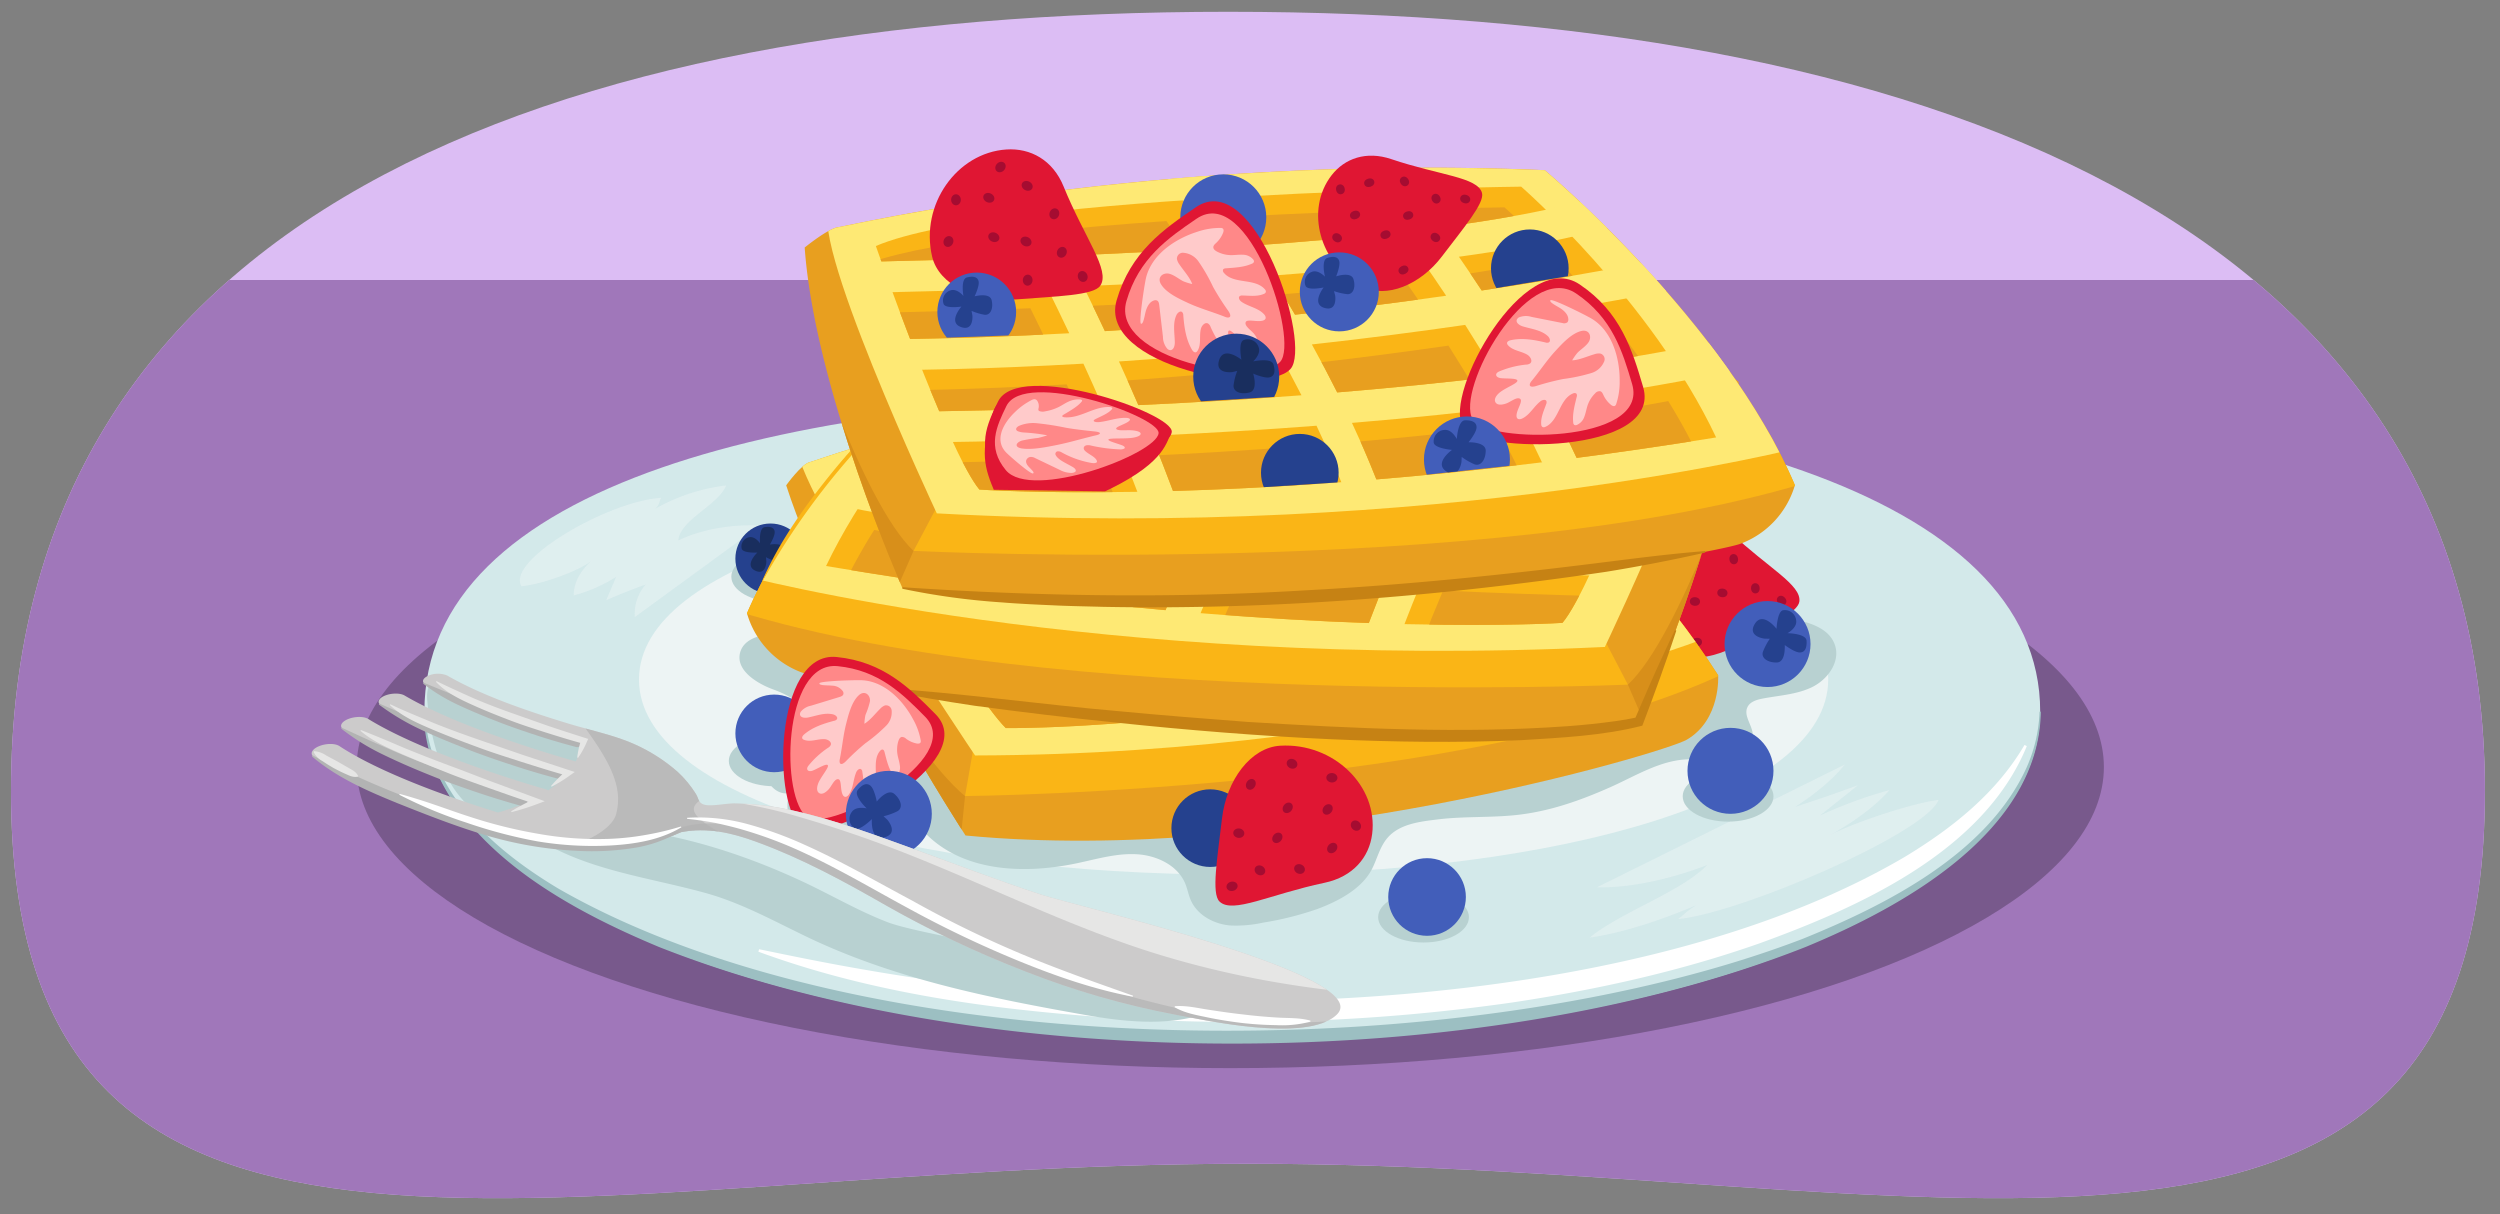 <svg xmlns="http://www.w3.org/2000/svg" xmlns:xlink="http://www.w3.org/1999/xlink" width="760" height="369.113" viewBox="0 0 760 369.113">
  <rect x="0" y="0" width="760" height="369.113" fill="#808080" stroke="none"/>
  <defs>
    <clipPath id="a">
      <path d="M755.419,240.472c0-174.75-174.329-236.889-382.01-236.889S3.342,65.722,3.342,240.472s168.358,113.3,376.039,113.3S755.419,415.223,755.419,240.472Z" fill="none"/>
    </clipPath>
    <clipPath id="b">
      <path d="M429.37,109.667S490,154.344,522.32,205.3c0,0,.9,13.452-9.532,19.566-6.938,4.066-122.976,38.376-219.266,29.126,0,0-39.857-61.244-54.521-106.453,0,0,4.674-6.544,7.235-7.072S323.783,111.432,429.37,109.667Z" fill="none"/>
    </clipPath>
    <clipPath id="c">
      <path d="M430.107,157.963c11.961-3.15,22.6-6.22,31.757-9.015,4.879,4.96,9.916,10.34,14.9,16.051-8.976,2.715-20.211,5.792-33.919,9C438.59,168.466,434.313,163.1,430.107,157.963Zm-7.43-8.924c11.423-2.978,21.661-5.893,30.584-8.58-3.905-3.743-7.606-7.149-10.971-10.157a260.154,260.154,0,0,1-28.494,8.423C416.656,141.989,419.631,145.439,422.677,149.039Zm-66.72.532c-13.3,1.979-26.712,3.717-39.618,5.245,3.079,4.437,6.272,9.091,9.524,13.9,13.967-2.054,27.324-4.358,39.966-6.8C362.441,157.589,359.129,153.457,355.957,149.571Zm43.317,43.877c3.874,5.758,7.642,11.624,11.225,17.529,13.238-2.272,27.492-5.042,42.619-8.415-3.938-5.823-8.054-11.6-12.259-17.253C428.761,188.005,414.948,190.759,399.274,193.448Zm-52.305,7.688c3.567,5.718,7.053,11.466,10.4,17.169,12.709-1.3,27.492-3.165,44.041-5.82-3.606-5.884-7.418-11.745-11.335-17.5Q370.372,198.18,346.969,201.136Zm-9.511,1.156q-20.024,2.357-42.748,4.4c4.465,6.656,8.38,11.987,11.036,14.636,0,0,15.35.265,42.207-2.12-3.327-5.631-6.789-11.3-10.321-16.936Zm76.209-50.953c-3.14-3.68-6.192-7.189-9.106-10.486-12.286,2.7-25.507,5.1-39,7.243,3.072,3.8,6.255,7.809,9.5,11.99C388.916,157.259,401.843,154.291,413.667,151.339Zm70.615,22.616c-9.024,2.794-20.42,5.975-34.477,9.3,4.164,5.657,8.244,11.443,12.16,17.287q17.039-3.98,35.391-9.015C493.259,185.467,488.839,179.591,484.282,173.955Zm-161.413,5.488q-8.855,1.227-18,2.311-11.96,1.409-24.393,2.518c2.669,4.369,5.383,8.742,8.025,12.9q22.909-2.013,43.087-4.4C328.685,188.254,325.766,183.8,322.869,179.443Zm9.276-1.334c2.932,4.428,5.883,8.948,8.813,13.52q23.088-2.874,42.565-6.058c-3.534-4.963-7.105-9.813-10.645-14.493C360.012,173.6,346.4,175.981,332.145,178.109ZM432.99,122.234c-5.265-4.429-8.5-6.909-8.5-6.909s-11.862.978-29.343,2.839c3.13,3.332,6.756,7.251,10.738,11.662A280.547,280.547,0,0,0,432.99,122.234Zm-50.957,47c3.582,4.78,7.19,9.728,10.758,14.8,15.4-2.633,29.049-5.333,41.033-7.978-4.233-5.452-8.486-10.74-12.658-15.787C409.211,163.285,396.116,166.33,382.033,169.237Zm-65.482.8c-3.33-4.908-6.589-9.637-9.716-14.123-14.832,1.676-28.742,3.073-40.736,4.242,2.519,4.314,5.458,9.3,8.6,14.552C289.113,173.46,303.094,171.873,316.551,170.039Zm-25.268-36c-14.848,3.49-26.974,7.417-33.483,11.743,0,0,1.015,1.787,2.753,4.809,11.3-1.1,24.9-2.462,39.64-4.122C296.975,141.929,293.977,137.755,291.283,134.038Zm57.01,6.284c-4.849-5.763-9.132-10.692-12.57-14.581-12.245,1.874-24.409,3.984-35.5,6.314,2.89,4,6.089,8.471,9.509,13.316C322.194,143.9,335.261,142.226,348.293,140.322Zm48.24-8.42c-4.574-5.026-8.56-9.281-11.721-12.6-11.9,1.344-25.468,3.015-39.29,4.993,3.59,4.1,7.805,9,12.452,14.572C371.267,136.795,384.349,134.482,396.533,131.9Z" fill="none"/>
    </clipPath>
    <clipPath id="d">
      <path d="M303.743,91.157s-55.137,45.48-76.665,95.279a27.16,27.16,0,0,0,16.382,17.889c8.972,3.438,149.26,29.222,254.733,15.1,0,0,27-59.912,30.363-103.309,0,0-7.149-5.9-10.178-6.252S422.854,86.882,303.743,91.157Z" fill="none"/>
    </clipPath>
    <clipPath id="e">
      <path d="M307.271,152.5c-16.329-2.254-29.841-4.52-40.711-6.572,3.94-5.658,8.037-11.007,12.079-15.953,11.09,2.119,23.936,4.411,38.285,6.7C313.689,141.749,310.442,147.044,307.271,152.5Zm22.394-34.853c-12.6-1.814-24.242-3.91-34.448-6.33-2.907,3.022-6.077,6.437-9.377,10.181,10.8,2.029,23.147,4.2,36.841,6.36C325.058,124.3,327.4,120.879,329.665,117.645Zm60.6,19.143c14.909,1.59,30.58,3.008,46.864,4.158,2.257-4.715,4.493-9.277,6.665-13.629-14.94-.713-30.508-1.6-46.022-2.711C395.341,128.444,392.82,132.52,390.27,136.788Zm-77.491,26.245c-3.084,5.558-6.031,11.23-8.766,16.935,17.97,2.326,34.784,4.134,50.312,5.528,2.312-5.761,4.843-11.5,7.524-17.138C343.464,166.708,327.15,164.891,312.779,163.033Zm59.847,6.253c-2.73,5.643-5.312,11.376-7.656,17.12,19.359,1.569,36.5,2.491,51.156,3,2.107-5.559,4.356-11.168,6.7-16.753Q395.667,171.22,372.626,169.286Zm61.02,3.915c-2.333,5.5-4.576,11.039-6.68,16.529,30.858.736,48.023-.377,48.023-.377,2.214-2.644,5.066-7.885,8.151-14.4q-26.122-.627-49.293-1.739Zm-54.27-37.62c2.43-4.119,4.842-8.074,7.191-11.824-15.783-1.26-31.33-2.779-45.912-4.628-2.316,3.269-4.727,6.745-7.186,10.387C347.605,131.63,362.986,133.7,379.376,135.581ZM251.124,172.066q22.052,3.732,42.367,6.5c2.7-5.723,5.608-11.4,8.645-16.962-16.755-2.342-30.478-4.7-41.424-6.82A175.728,175.728,0,0,0,251.124,172.066Zm186.552-8.157q23.376,1.1,49.674,1.723c1.763-4.059,3.543-8.329,5.274-12.594q-14.271-.341-28.13-1-10.587-.5-20.886-1.164C441.617,155.141,439.63,159.5,437.676,163.909Zm-52.666-18.1c-2.62,4.606-5.224,9.374-7.754,14.246q22.826,1.872,49.568,3.311c1.965-4.47,3.968-8.892,5.978-13.227C416.175,148.937,400.192,147.46,385.01,145.81Zm-49.036-36.99c3.193-4.378,6.129-8.273,8.678-11.586-20.175-.769-33.782-1.023-33.782-1.023s-2.918,2.518-7.548,6.984C313.058,105.327,324.1,107.19,335.974,108.82Zm-8.339,29.525c-3.221,4.987-6.465,10.206-9.638,15.578,14.228,1.817,30.338,3.592,48.4,5.2,2.538-4.972,5.155-9.834,7.792-14.537C357.53,142.645,341.939,140.514,327.635,138.345Zm168.706,5.364c2.006-5.119,3.86-9.982,5.438-14.186-13.811-.427-29.841-.96-46.986-1.7-2.212,4.4-4.5,9.037-6.817,13.846C463.623,142.634,479.788,143.343,496.341,143.709Zm-36.828-25.16c17.041.734,32.707,1.251,45.72,1.652,1.076-2.943,1.7-4.684,1.7-4.684-8.566-3.707-23.325-6.723-41.014-9.175C463.968,109.994,461.811,114.093,459.513,118.549Zm-11.028-.5c2.436-4.754,4.733-9.143,6.82-13.074-13.141-1.57-27.414-2.872-41.712-3.949-2.734,3.856-6.115,8.738-9.89,14.437C418.892,116.525,434.057,117.369,448.485,118.051Zm-56.08-3.415c3.6-5.509,6.917-10.361,9.761-14.423-16.1-1.085-31.83-1.895-45.58-2.492-2.587,3.307-5.83,7.538-9.51,12.528C361.51,111.993,376.874,113.436,392.405,114.636Z" fill="none"/>
    </clipPath>
    <clipPath id="f">
      <path d="M469.6,51.734s54.843,45.834,76.049,95.771a27.157,27.157,0,0,1-16.5,17.783c-8.994,3.38-149.445,28.26-254.825,13.458,0,0-26.618-60.085-29.7-103.5,0,0,7.186-5.853,10.218-6.187S350.522,46.693,469.6,51.734Z" fill="none"/>
    </clipPath>
    <clipPath id="g">
      <path d="M456.129,97.169c14.363-2.2,27.224-4.411,38.327-6.457,4.011,4.971,8.073,10.347,11.976,16.03-10.883,1.981-24.409,4.161-40.752,6.309C462.544,107.577,459.331,102.261,456.129,97.169Zm-5.7-8.858c13.707-2.074,26.067-4.163,36.881-6.123-3.276-3.765-6.423-7.2-9.311-10.242-10.221,2.355-21.882,4.376-34.488,6.108C445.756,81.3,448.075,84.734,450.429,88.311Zm-75.074-3.734c-15.52,1.015-31.094,1.8-46.038,2.415,2.144,4.365,4.351,8.942,6.577,13.671,16.291-1.045,31.971-2.362,46.889-3.856C380.261,92.523,377.767,88.43,375.355,84.577ZM411,128.56c2.644,5.657,5.139,11.41,7.413,17.186,15.537-1.3,32.362-2.994,50.347-5.2-2.7-5.722-5.608-11.414-8.656-16.992C445.722,125.316,429.4,127.028,411,128.56Zm-61.007,3.906c2.312,5.6,4.524,11.223,6.595,16.795,14.657-.419,31.806-1.23,51.175-2.675-2.307-5.758-4.852-11.508-7.545-17.168Q377.148,131.173,349.994,132.466Zm-11.021.483q-23.181.943-49.3,1.421c3.043,6.538,5.861,11.8,8.058,14.455,0,0,17.157,1.224,48.02.686-2.069-5.5-4.276-11.052-6.574-16.571ZM439.63,89.9c-2.435-3.658-4.823-7.149-7.118-10.433-14.594,1.755-30.151,3.174-45.941,4.332,2.325,3.765,4.711,7.735,7.114,11.87C410.087,93.893,425.481,91.924,439.63,89.9Zm72.593,25.735c-10.959,2.052-24.7,4.319-41.466,6.553,3,5.58,5.869,11.277,8.535,17.018q20.31-2.659,42.408-6.227A175.587,175.587,0,0,0,512.223,115.636ZM329.357,110.55q-10.305.592-20.894,1.03-13.845.564-28.136.818c1.7,4.276,3.456,8.557,5.193,12.628q26.319-.438,49.684-1.4C333.279,119.2,331.32,114.829,329.357,110.55Zm10.81-.665c1.982,4.348,3.956,8.782,5.893,13.265q26.775-1.236,49.587-2.992c-2.5-4.888-5.072-9.673-7.661-14.3C372.793,107.415,356.8,108.789,340.167,109.885ZM469.946,63.774c-4.6-4.5-7.5-7.032-7.5-7.032s-13.608.166-33.788.806c2.528,3.329,5.439,7.243,8.6,11.641C449.144,67.636,460.2,65.844,469.946,63.774Zm-71.135,40.939c2.607,4.72,5.193,9.6,7.7,14.587,18.075-1.5,34.2-3.168,48.436-4.892-3.138-5.394-6.348-10.633-9.538-15.641C431.09,100.844,415.485,102.875,398.811,104.713Zm-73.764-3.4c-2.285-4.824-4.543-9.475-6.727-13.889-17.15.634-33.183,1.064-47,1.4,1.551,4.214,3.374,9.089,5.346,14.221C293.226,102.785,309.394,102.181,325.047,101.311ZM307.336,65.875c-17.705,2.337-32.483,5.259-41.073,8.911,0,0,.61,1.744,1.667,4.694,13.015-.317,28.685-.734,45.73-1.358C311.39,73.652,309.26,69.539,307.336,65.875ZM369.488,75.4c-3.737-5.723-7.087-10.627-9.8-14.5-14.305.984-28.587,2.2-41.737,3.68,2.061,3.944,4.33,8.348,6.736,13.118C339.123,77.107,354.292,76.36,369.488,75.4Zm56.66-4.852c-3.648-5.013-6.864-9.265-9.429-12.588-13.754.508-29.489,1.217-45.595,2.2,2.817,4.079,6.1,8.953,9.667,14.485C396.33,73.542,411.7,72.2,426.148,70.546Z" fill="none"/>
    </clipPath>
    <clipPath id="h">
      <path d="M487.31,82.188l-36.881,6.123s.646-17.91.9-17.975S469.326,61.2,469.326,61.2L484.3,68.146Z" fill="none"/>
    </clipPath>
    <clipPath id="i">
      <path d="M297.728,148.825l48.02.686,14.27-19.538S336.964,114.88,335.732,114.4s-31.719-2.645-31.719-2.645L292.087,129.08Z" fill="none"/>
    </clipPath>
    <clipPath id="j">
      <path d="M407.764,146.586l-24.981,1.6-3.407-12.606s9.671-10.926,10.236-11.19,9.662-1.8,9.662-1.8l7.876,2.01,2.412,10.6Z" fill="none"/>
    </clipPath>
    <clipPath id="k">
      <polygon points="468.761 140.542 428.066 144.903 424.919 123.15 441.913 115.325 454.123 116.575 462.431 123.55 468.761 140.542" fill="none"/>
    </clipPath>
    <clipPath id="l">
      <polygon points="395.647 120.158 346.06 123.15 364.97 97.83 389.461 96.532 395.647 120.158" fill="none"/>
    </clipPath>
    <clipPath id="m">
      <path d="M325.047,101.311l-48.377,1.734,1.942-22.089s22.667-7.055,23-6.972S317.8,81.527,318,81.839,325.047,101.311,325.047,101.311Z" fill="none"/>
    </clipPath>
    <clipPath id="n">
      <path d="M95.411,230.088c-1.313-.886-.6-2.341,1.54-3.234s4.912-.915,6.223-.05c13.978,9.2,38.606,17.255,48.22,20.2a62.769,62.769,0,0,0,8.091-2.873c-6.655-1.949-37.538-11.33-55.084-22.4-1.342-.849-.727-2.243,1.367-3.111,2.071-.862,4.826-.888,6.172-.06,18.484,11.383,53.459,21.24,53.818,21.34a4.356,4.356,0,0,1,.9.37,30.492,30.492,0,0,0,5.057-4.166,6.188,6.188,0,0,1-.736-.153c-1.494-.412-36.021-10.018-55.145-21.552-1.33-.8-.792-2.118,1.192-2.931,1.965-.808,4.623-.826,5.956-.041,16.88,9.948,47.263,18.7,52.065,20.052a9.077,9.077,0,0,0,.95-5.3c-9.919-2.85-32.717-9.9-46.679-18.119-1.274-.754-.807-1.961,1.033-2.7a7.349,7.349,0,0,1,5.6,0c9.954,5.738,22.918,10.372,36.761,14.585,6.419,1.953,13.816,3.527,19.628,6.055a51.909,51.909,0,0,1,13.676,8.644,32.65,32.65,0,0,1,5.526,6.689c.955,1.536.711,3,3.042,3.389,2.194.369,6.395-.533,8.826-.5a88.851,88.851,0,0,1,18.144,2.289c12.115,2.728,24.171,7.224,35.834,11.44,12.684,4.586,25.464,9.518,38.946,13.954,11.158,3.671,102.272,24.736,90.033,36.549-9.077,8.761-41.227,1.416-48.93.016a251.607,251.607,0,0,1-45.643-13.14,318.121,318.121,0,0,1-42.326-20.016C256.684,268,243.9,260.982,229.763,255.851c-7.471-2.713-14.888-4.421-22.7-2.876-12.449,5.688-31.085,6.006-47.982,2.424-12.668-2.685-24.1-7.067-34.616-11.131C113.5,240.032,103.334,235.432,95.411,230.088Z" fill="#cccbcb"/>
    </clipPath>
  </defs>
  <path d="M755.419,240.472c0-174.75-174.329-236.889-382.01-236.889S3.342,65.722,3.342,240.472s168.358,113.3,376.039,113.3S755.419,415.223,755.419,240.472Z" fill="#dcbdf4"/>
  <g clip-path="url(#a)">
    <rect x="-56.694" y="85.11" width="816.694" height="315.074" fill="#a077ba"/>
  </g>
  <ellipse cx="374.007" cy="233.183" rx="265.574" ry="91.532" fill="#78598c"/>
  <g>
    <path d="M620.218,216.35c-.052,56.858-109.958,100.343-245.6,100.343s-245.547-43.485-245.6-100.343c-.061-69.066,109.957-96.433,245.6-96.433S620.278,149.89,620.218,216.35Z" fill="#d3e9ea"/>
    <path d="M555.776,206.579c0,35.626-80.929,59.3-180.761,59.3s-180.761-23.669-180.761-59.3,80.93-57.992,180.761-57.992S555.776,170.952,555.776,206.579Z" fill="#edf4f4"/>
    <g opacity="0.44">
      <path d="M179.959,170.331c-3.655,3.26-5.594,7-5.527,10.671a46.527,46.527,0,0,0,12.9-5.654l-3.04,7.116q5.756-2.558,12-4.773A13.515,13.515,0,0,0,193,187.575l38.087-27.812c-8.763-.463-18.136,1.25-24.879,4.546.478-6.3,12.2-10.765,14.534-16.734a57.613,57.613,0,0,0-21.564,7.11c1.405-1.34,1.209-2.316,1.783-3.335-15.854.942-47.11,18.917-42.456,26.845C164.33,177.771,176.484,173.43,179.959,170.331Z" fill="#f0f6f6"/>
    </g>
    <g opacity="0.44">
      <path d="M555.848,254.144c7.9-4.338,14.408-9.234,18.538-13.951a134.383,134.383,0,0,0-21.179,7.78l11.627-9.278q-9.489,3.515-19.143,6.611c6.479-4.158,11.688-8.6,15.083-12.851L485.48,269.738c9.45.255,22.093-2.315,33.555-6.821-7.768,8.124-26.253,14.332-35.755,22.108,10.289-1.447,22.416-5.577,32.722-9.993-3.137,1.779-4.036,3.029-5.858,4.362,19.141-1.83,75.368-26.184,79.162-36.208C582.186,243.959,563.361,250.019,555.848,254.144Z" fill="#f0f6f6"/>
    </g>
    <path d="M620.418,216.35c-.6,36.468-41.723,59.212-71.462,71.514-99.18,39.182-249.432,39.2-348.67,0-25.9-10.832-56.391-27.169-67.956-54.13a45.953,45.953,0,0,1-3.507-17.384h.4a45.268,45.268,0,0,0,3.963,17.033c7.207,16.184,21.623,27.762,36.482,36.707,95.927,55.088,276.1,54.546,378.3,15.338,25.5-10.311,56.221-25.92,68.088-52.046a45.265,45.265,0,0,0,3.965-17.032Z" fill="#9cbfc2"/>
    <path d="M616.151,226.813C603.08,258.8,565.459,275.7,534.857,286.792c-24.368,8.555-49.665,14.14-75.174,17.969a584.918,584.918,0,0,1-128.409,4.154c-34.138-2.631-68.478-7.743-100.727-19.6l.22-.754c8.372,1.752,16.717,3.45,25.087,4.987,16.705,3.058,33.566,5.547,50.433,7.446,83.236,8.822,199.493,2.507,272.719-40.468,14.358-8.677,27.846-19.331,36.432-34.043l.713.33Z" fill="#fff"/>
  </g>
  <ellipse cx="236.122" cy="175.308" rx="13.798" ry="7.699" fill="#b8d1d1"/>
  <path d="M165.334,256.175c14.832,8.632,32.675,10.724,49.211,15.315,10.544,2.927,20.24,8.229,30.089,13,26.919,13.034,56.232,18.946,85.687,24.128,14.955,2.631,31.509,3.9,44.218-4.408-2.735-3.509-7.46-4.649-11.814-5.565-22.461-4.728-20.613-3.168-43.074-7.9-8.745-1.841-41.41-7.178-49.757-10.374-8.811-3.374-16.988-8.19-25.529-12.2-23.48-11.02-50.274-18.635-76.133-16.618l14.878-14.481c1.354-1.318,2.776-2.757,3.135-4.612.877-4.532-4.616-7.389-9.027-8.748a320.392,320.392,0,0,1-41.093-15.831c-1.337-.624-2.875-1.266-4.236-.694-1.991.837-2.183,3.546-2,5.7.78,9.093,2.686,18.326,7.573,26.033s13.2,13.682,22.322,13.871" fill="#b8d1d1"/>
  <g>
    <circle cx="234.229" cy="169.823" r="10.676" fill="#25418e"/>
    <path d="M232.974,170.677s-.029,4.426-3.425,2.784.682-5.477.682-5.477-4.389.249-4.751-1.176a2.834,2.834,0,0,1,2.2-3.471c1.808-.469,3.362,1.816,3.362,1.816s-.391-4.6,1.384-4.891,2.963.112,3.079,1.4-1.462,3.882-1.462,3.882,4.21-.736,4.509,1.492-.694,4.118-2.336,3.715a15.868,15.868,0,0,1-3.358-1.363Z" fill="#192e5e"/>
  </g>
  <ellipse cx="432.755" cy="278.824" rx="13.798" ry="7.699" fill="#b8d1d1"/>
  <ellipse cx="235.356" cy="231.317" rx="13.798" ry="7.699" fill="#b8d1d1"/>
  <ellipse cx="525.341" cy="242.075" rx="13.798" ry="7.699" fill="#b8d1d1"/>
  <path d="M236.429,192.5c-4.5.289-10,1.324-11.356,5.623-1.705,5.426,4.793,9.6,10.144,11.527s11.924,5.838,10.5,11.344c-5.246,1.4-10.779,3.994-12.881,9s1.932,12.233,7.237,11.075c-2.3,6.019,1.4,13.278,7.23,16.012s13.013,1.441,18.347-2.171c3.444-2.332,7.068-5.751,11.09-4.692,2.2.58,3.811,2.4,5.466,3.966,11.676,11.041,29.868,11.546,45.577,8.162,5.918-1.274,11.86-3.014,17.9-2.647s12.393,3.394,14.671,9c.653,1.609.943,3.35,1.636,4.942,2.011,4.62,7.118,7.287,11.954,7.7a38.542,38.542,0,0,0,10.12-.876,95.989,95.989,0,0,0,16.419-4.13c6.214-2.313,13.57-6.076,16.665-12.283,1.553-3.113,2.347-6.673,4.667-9.36,3.693-4.276,10-4.938,15.254-5.586,7.918-.978,15.915-.491,23.84-1.334,10.006-1.065,19.382-4.36,28.535-8.425,7.765-3.448,15.319-8.292,23.813-8.519,4.045-.108,8.131.857,12.111.128s8-4.063,7.446-8.072c-.38-2.74-2.782-5.435-1.579-7.926.784-1.624,2.757-2.231,4.527-2.575,5.089-.986,10.433-1.224,15.094-3.491s8.5-7.448,7.076-12.431c-1.677-5.86-8.932-7.688-14.97-8.519-7.956-1.094-17.671-1.467-22.22,5.152Z" fill="#b8d1d1"/>
  <g>
    <path d="M547,182.923c-.469,3.236-9.372,7.711-18.92,13.218-9.377,5.41-20.489,5.17-25.5-1.236-9.2-11.763-6.5-29.2,5.149-35.763,5.656-3.187,12.569-2.728,18.423,2.8C537.446,172.617,547.737,177.815,547,182.923Z" fill="#e01633"/>
    <ellipse cx="527.053" cy="169.984" rx="1.309" ry="1.555" transform="translate(-18.507 74.884) rotate(-7.987)" fill="#a50c31"/>
    <ellipse cx="528.67" cy="189.864" rx="1.309" ry="1.555" transform="translate(-32.337 218.346) rotate(-22.661)" fill="#a50c31"/>
    <ellipse cx="523.608" cy="180.243" rx="1.309" ry="1.555" transform="translate(285.142 680.03) rotate(-83.488)" fill="#a50c31"/>
    <ellipse cx="517.185" cy="165.97" rx="1.309" ry="1.555" transform="translate(293.628 660.994) rotate(-83.488)" fill="#a50c31"/>
    <ellipse cx="515.863" cy="195.211" rx="1.555" ry="1.309" transform="translate(-19.605 62.938) rotate(-6.852)" fill="#a50c31"/>
    <ellipse cx="504.731" cy="189.189" rx="1.309" ry="1.555" transform="translate(-15.156 46.838) rotate(-5.235)" fill="#a50c31"/>
    <ellipse cx="541.613" cy="182.58" rx="1.309" ry="1.555" transform="translate(20.042 416.34) rotate(-42.77)" fill="#a50c31"/>
    <ellipse cx="515.258" cy="182.856" rx="1.309" ry="1.555" transform="translate(300.929 685.837) rotate(-86.459)" fill="#a50c31"/>
    <ellipse cx="509.293" cy="173.435" rx="1.309" ry="1.555" transform="translate(304.735 671.044) rotate(-86.459)" fill="#a50c31"/>
    <ellipse cx="501.541" cy="177.724" rx="1.309" ry="1.555" transform="translate(-26.829 240.605) rotate(-26.299)" fill="#a50c31"/>
    <ellipse cx="508.423" cy="164.267" rx="1.555" ry="1.309" transform="translate(254.884 634.582) rotate(-79.577)" fill="#a50c31"/>
    <ellipse cx="533.624" cy="178.845" rx="1.309" ry="1.555" transform="translate(-9.042 29.668) rotate(-3.158)" fill="#a50c31"/>
  </g>
  <g>
    <path d="M429.37,109.667S490,154.344,522.32,205.3c0,0,.9,13.452-9.532,19.566-6.938,4.066-122.976,38.376-219.266,29.126,0,0-39.857-61.244-54.521-106.453,0,0,4.674-6.544,7.235-7.072S323.783,111.432,429.37,109.667Z" fill="#e89f1f"/>
    <g clip-path="url(#b)">
      <g>
        <path d="M296.674,223.1l-3.3,18.9s171.186-1.5,242.331-43.317l-37.228-15.107Z" fill="#fab516"/>
        <path d="M521.568,192.826s-88.36,36.494-225.147,36.831c0,0-60.473-89.666-53.688-95.879,3.926-3.594,187.561-43.822,187.561-43.822Z" fill="#fee974"/>
        <path d="M293.376,242.009C275.4,227.26,243.866,169,243.866,169s18.3,57.745,19.282,59.28,28.235,34.794,28.286,33.467S293.376,242.009,293.376,242.009Z" fill="#d88f1a"/>
        <path d="M497.356,191.528c-28.663-42.4-72.87-76.2-72.87-76.2S286.529,126.689,257.8,145.781c0,0,36.226,63.856,47.945,75.546,0,0,78.686,1.37,191.61-29.8" fill="#fab516"/>
        <path d="M466.553,207.533c-5.26-8.22-10.929-16.373-16.748-24.277,42.377-10.028,60.708-18.755,62.076-19.423l-6.6-9.011c-.334.163-19,9-62.439,19.181-4.253-5.537-8.53-10.906-12.736-16.04,42.961-11.314,69-21.6,69.5-21.809l-6.147-9.211c-.511.2-27.079,10.7-70.787,22.1-3.046-3.6-6.021-7.05-8.881-10.314,22.229-5.383,40.51-11.844,50.366-19.611l-7.739-8.3c-9.476,7.468-27.991,13.75-50.542,19.01-12.651-14.015-21.729-23.092-22.621-23.981l-6.11,5.549c.2.2,8.029,8.031,19.383,20.508-12.184,2.58-25.266,4.893-38.559,6.961-13.5-16.19-23.5-26.885-24.421-27.867l-6.476,5.17c.209.223,8.951,9.578,21.215,24.156-13.031,1.9-26.1,3.58-38.564,5.049-14.067-19.927-24.44-33.578-24.66-33.866l-7.5,3.966c.208.273,9.624,12.667,22.621,31-18.53,2.086-35.263,3.7-47.883,4.921l4.025,9.715c13.894-1.341,31.444-3.035,50.5-5.188,3.127,4.486,6.386,9.215,9.716,14.123-15.726,2.143-32.162,3.953-49.176,5.276l5.652,9.589q16.291-1.3,31.843-3.15,9.147-1.077,18-2.311c2.9,4.357,5.816,8.811,8.72,13.321q-23.041,2.7-49.588,4.961l5.654,9.58q26.72-2.265,49.8-5.013l.174-.021c4.508,7.19,8.908,14.443,13.049,21.591l8.874-1.818c-4-6.921-8.239-13.939-12.586-20.908q23.427-2.927,43.107-6.154c5.238,7.7,10.288,15.581,14.908,23.458l8.667-2.18c-4.491-7.685-9.35-15.339-14.377-22.812,15.674-2.689,29.487-5.443,41.585-8.139,5.929,7.968,11.7,16.184,17.01,24.43Zm-110.6-57.962c3.172,3.886,6.484,8.018,9.872,12.348-12.642,2.443-26,4.747-39.966,6.8-3.252-4.813-6.445-9.467-9.524-13.9C329.245,153.288,342.657,151.55,355.957,149.571Zm57.71,1.768c-11.824,2.952-24.751,5.92-38.613,8.747-3.242-4.181-6.425-8.191-9.5-11.99,13.5-2.143,26.718-4.546,39-7.243C407.475,144.15,410.527,147.659,413.667,151.339Zm-20.876,32.694c-3.568-5.068-7.176-10.016-10.758-14.8,14.083-2.907,27.178-5.952,39.133-8.969,4.172,5.047,8.425,10.335,12.658,15.788C421.84,178.7,408.194,181.4,392.791,184.033Zm-60.647-5.924c14.253-2.128,27.868-4.51,40.734-7.031,3.54,4.68,7.111,9.53,10.645,14.493q-19.508,3.153-42.565,6.058C338.028,187.057,335.077,182.537,332.144,178.109Z" fill="#fee974"/>
      </g>
    </g>
    <g clip-path="url(#c)">
      <g>
        <path d="M440.131,180.885c13.708-3.212,24.943-6.29,33.919-9-4.983-5.711-10.019-11.092-14.9-16.052-9.151,2.8-19.8,5.866-31.756,9.016C431.6,169.979,435.877,175.347,440.131,180.885Z" fill="#e89f1f"/>
        <path d="M419.964,155.921c11.423-2.979,21.662-5.893,30.584-8.581-3.905-3.742-7.606-7.149-10.971-10.157a260.078,260.078,0,0,1-28.494,8.424C413.944,148.871,416.918,152.32,419.964,155.921Z" fill="#e89f1f"/>
        <path d="M353.244,156.453c-13.3,1.979-26.712,3.716-39.618,5.245,3.08,4.437,6.272,9.091,9.524,13.9,13.967-2.055,27.324-4.358,39.966-6.8C359.728,164.47,356.417,160.339,353.244,156.453Z" fill="#e89f1f"/>
        <path d="M396.562,200.329c3.873,5.759,7.642,11.625,11.225,17.53,13.237-2.272,27.491-5.042,42.618-8.416-3.938-5.823-8.053-11.6-12.258-17.252C426.048,194.886,412.235,197.641,396.562,200.329Z" fill="#e89f1f"/>
        <path d="M344.257,208.017c3.566,5.718,7.052,11.466,10.4,17.17,12.709-1.3,27.491-3.166,44.041-5.82-3.606-5.884-7.418-11.745-11.336-17.5Q367.661,205.061,344.257,208.017Z" fill="#e89f1f"/>
        <path d="M334.746,209.174q-20.024,2.357-42.749,4.4c4.465,6.655,8.381,11.987,11.036,14.636,0,0,15.35.265,42.207-2.12-3.327-5.631-6.788-11.3-10.321-16.936Z" fill="#e89f1f"/>
        <path d="M410.954,158.221c-3.14-3.68-6.192-7.189-9.105-10.486-12.286,2.7-25.507,5.1-39,7.243,3.072,3.8,6.255,7.809,9.5,11.989C386.2,164.14,399.131,161.172,410.954,158.221Z" fill="#e89f1f"/>
        <path d="M481.569,180.837c-9.024,2.793-20.42,5.974-34.477,9.3,4.164,5.656,8.245,11.443,12.16,17.287q17.04-3.98,35.391-9.015C490.546,192.349,486.127,186.473,481.569,180.837Z" fill="#e89f1f"/>
        <path d="M320.156,186.325q-8.855,1.227-18,2.311-11.96,1.407-24.394,2.518c2.669,4.369,5.383,8.741,8.025,12.9q22.91-2.015,43.087-4.4C325.972,195.136,323.053,190.682,320.156,186.325Z" fill="#e89f1f"/>
        <path d="M329.432,184.99q4.4,6.644,8.813,13.521,23.089-2.874,42.565-6.058c-3.533-4.963-7.1-9.813-10.645-14.493C357.3,180.48,343.684,182.862,329.432,184.99Z" fill="#e89f1f"/>
        <path d="M430.278,129.115c-5.266-4.428-8.5-6.908-8.5-6.908s-11.861.978-29.342,2.839c3.13,3.331,6.755,7.251,10.737,11.662A280.272,280.272,0,0,0,430.278,129.115Z" fill="#e89f1f"/>
        <path d="M379.321,176.119c3.582,4.78,7.189,9.728,10.757,14.795,15.4-2.632,29.049-5.332,41.033-7.977-4.233-5.453-8.486-10.74-12.658-15.788C406.5,170.167,393.4,173.212,379.321,176.119Z" fill="#e89f1f"/>
        <path d="M313.838,176.92c-3.33-4.908-6.588-9.637-9.716-14.123-14.831,1.677-28.742,3.073-40.736,4.243,2.52,4.314,5.458,9.3,8.6,14.551C286.4,180.342,300.381,178.754,313.838,176.92Z" fill="#e89f1f"/>
        <path d="M288.57,140.92c-14.848,3.489-26.973,7.417-33.482,11.742,0,0,1.014,1.788,2.752,4.81,11.3-1.1,24.9-2.462,39.641-4.122C294.262,148.811,291.264,144.637,288.57,140.92Z" fill="#e89f1f"/>
        <path d="M345.58,147.2c-4.848-5.763-9.132-10.692-12.57-14.581-12.245,1.874-24.408,3.983-35.5,6.313,2.891,4,6.09,8.471,9.51,13.316C319.481,150.784,332.549,149.107,345.58,147.2Z" fill="#e89f1f"/>
        <path d="M393.82,138.783c-4.573-5.026-8.56-9.281-11.721-12.6-11.894,1.345-25.468,3.016-39.29,4.993,3.59,4.1,7.806,9,12.453,14.573C368.555,143.677,381.636,141.364,393.82,138.783Z" fill="#e89f1f"/>
      </g>
    </g>
  </g>
  <g>
    <path d="M303.743,91.157s-55.137,45.48-76.665,95.279a27.16,27.16,0,0,0,16.382,17.889c8.972,3.438,149.26,29.222,254.733,15.1,0,0,27-59.912,30.363-103.309,0,0-7.149-5.9-10.178-6.252S422.854,86.882,303.743,91.157Z" fill="#e89f1f"/>
    <g clip-path="url(#d)">
      <g>
        <path d="M485.694,190.516l9.188,17.617s-192.716,8.21-284.757-27.165l37.434-16.319Z" fill="#fab516"/>
        <path d="M224.305,174.649s109.834,29.4,263.574,22.023c0,0,41.916-87.835,32.493-93.3-5.451-3.164-223.384-30.72-223.384-30.72Z" fill="#fee974"/>
        <path d="M494.882,208.133c15.909-14.9,34.432-71.539,34.432-71.539S525.505,192,524.851,193.5s-21.622,34.352-22.064,33.106S494.882,208.133,494.882,208.133Z" fill="#d88f1a"/>
        <path d="M251.124,172.066c19.9-41.541,59.746-75.855,59.746-75.855s158.253,2.944,196.06,19.307c0,0-22.168,62.167-31.941,73.835,0,0-87.986,5.714-223.865-17.287" fill="#fab516"/>
        <path d="M300.759,186.994c3.574-8.064,7.671-16.124,12.02-23.961,14.371,1.858,30.685,3.675,49.07,5.325-3.479,7.32-6.716,14.8-9.532,22.291l10.368,1.565c2.9-7.677,6.291-15.383,9.941-22.928q23.058,1.9,50.2,3.371c-2.861,6.807-5.588,13.654-8.072,20.4l10.5,1.214c2.578-6.965,5.417-14.042,8.394-21.066l.2.01q26.739,1.261,57.4,1.92l3.572-9.338q-30.5-.6-57.138-1.884c1.954-4.41,3.941-8.768,5.932-13.034q10.3.659,20.886,1.164,17.973.848,36.681,1.175l3.567-9.346c-19.5-.29-38.481-1.07-56.766-2.2,2.317-4.809,4.605-9.446,6.817-13.846,22.028.957,42.233,1.565,58.228,2.046l1.7-9.374c-14.529-.438-33.792-1.019-55.211-1.941,9.282-17.993,16.263-30.193,16.418-30.461l-9.571-3.314c-.163.284-7.855,13.722-17.875,33.277-14.428-.682-29.593-1.526-44.781-2.586,9.547-14.416,16.652-23.718,16.823-23.94l-8.774-4.5c-.752.977-8.88,11.611-19.348,27.615-15.531-1.2-30.895-2.643-45.329-4.387,9.135-12.388,15.655-20.2,15.823-20.4l-8.472-4.881c-.744.887-8.308,9.945-18.453,23.854-26.856-3.686-49.474-8.56-62.284-15.06l-6.286,8.249c13.324,6.76,35.732,11.816,62.261,15.636-2.266,3.234-4.607,6.65-6.984,10.211-52.4-8.273-85.285-16.663-85.919-16.827l-4.233,9.02c.631.163,32.859,8.39,84.395,16.629-3.235,5.071-6.482,10.366-9.653,15.82-51.745-7.141-75.274-14.417-75.7-14.552l-4.8,8.857c1.731.552,24.852,7.739,75.36,14.8-4.244,7.77-8.247,15.766-11.771,23.8ZM443.8,127.317c-2.172,4.352-4.408,8.914-6.665,13.629-16.284-1.15-31.955-2.568-46.864-4.158,2.55-4.268,5.071-8.344,7.507-12.182C413.291,125.721,428.859,126.6,443.8,127.317Zm-103.144-8.188c14.582,1.849,30.129,3.368,45.912,4.628-2.349,3.75-4.761,7.7-7.191,11.824-16.39-1.883-31.771-3.951-45.907-6.065C335.928,125.874,338.339,122.4,340.655,119.129ZM318,153.923c3.173-5.372,6.417-10.591,9.638-15.578,14.3,2.169,29.895,4.3,46.557,6.246-2.637,4.7-5.254,9.565-7.792,14.537C348.335,157.515,332.225,155.74,318,153.923Zm108.827,9.444q-26.768-1.408-49.568-3.311c2.53-4.872,5.134-9.64,7.753-14.246,15.183,1.65,31.166,3.127,47.793,4.33C430.792,154.475,428.789,158.9,426.824,163.367Z" fill="#fee974"/>
      </g>
    </g>
    <g clip-path="url(#e)">
      <g>
        <path d="M312.314,158.825c-16.329-2.253-29.841-4.519-40.711-6.571,3.94-5.658,8.037-11.008,12.079-15.953,11.09,2.118,23.936,4.411,38.285,6.7C318.732,148.076,315.485,153.372,312.314,158.825Z" fill="#e89f1f"/>
        <path d="M327.724,134.184c-13.694-2.162-26.04-4.331-36.841-6.36,3.3-3.744,6.47-7.16,9.377-10.182,10.206,2.421,21.853,4.517,34.448,6.33C332.442,127.207,330.1,130.622,327.724,134.184Z" fill="#e89f1f"/>
        <path d="M402.82,130.933c15.514,1.116,31.082,2,46.022,2.712-2.172,4.351-4.408,8.913-6.665,13.629-16.284-1.15-31.955-2.568-46.864-4.158C397.863,138.848,400.384,134.771,402.82,130.933Z" fill="#e89f1f"/>
        <path d="M366.892,174.686c-2.681,5.64-5.212,11.376-7.524,17.138-15.528-1.4-32.342-3.2-50.312-5.528,2.735-5.7,5.682-11.378,8.766-16.936C332.193,171.218,348.507,173.036,366.892,174.686Z" fill="#e89f1f"/>
        <path d="M427.872,178.985c-2.347,5.585-4.6,11.193-6.7,16.752-14.653-.513-31.8-1.435-51.156-3,2.344-5.743,4.926-11.476,7.656-17.119Q400.727,177.516,427.872,178.985Z" fill="#e89f1f"/>
        <path d="M438.89,179.539q23.175,1.094,49.293,1.739c-3.085,6.518-5.937,11.759-8.151,14.4,0,0-17.165,1.112-48.023.376,2.1-5.489,4.347-11.024,6.68-16.528Z" fill="#e89f1f"/>
        <path d="M338.512,135.843c2.459-3.642,4.87-7.118,7.186-10.386,14.582,1.848,30.129,3.368,45.912,4.627-2.349,3.75-4.761,7.7-7.191,11.825C368.029,140.026,352.648,137.958,338.512,135.843Z" fill="#e89f1f"/>
        <path d="M265.755,161.111c10.946,2.123,24.669,4.477,41.424,6.82-3.037,5.56-5.942,11.238-8.645,16.962q-20.293-2.79-42.367-6.5A175.827,175.827,0,0,1,265.755,161.111Z" fill="#e89f1f"/>
        <path d="M448.651,157.2q10.3.657,20.886,1.164,13.842.653,28.13,1c-1.731,4.265-3.511,8.535-5.274,12.594q-26.316-.607-49.674-1.724C444.673,165.827,446.66,161.468,448.651,157.2Z" fill="#e89f1f"/>
        <path d="M437.845,156.467c-2.01,4.335-4.013,8.757-5.978,13.228q-26.768-1.409-49.568-3.311c2.53-4.873,5.134-9.64,7.754-14.247C405.235,153.788,421.218,155.265,437.845,156.467Z" fill="#e89f1f"/>
        <path d="M308.365,109.522c4.63-4.466,7.548-6.983,7.548-6.983s13.607.253,33.782,1.023c-2.549,3.313-5.485,7.208-8.678,11.585C329.142,113.518,318.1,111.654,308.365,109.522Z" fill="#e89f1f"/>
        <path d="M379.235,150.918c-2.637,4.7-5.254,9.565-7.792,14.538-18.065-1.613-34.175-3.388-48.4-5.2,3.173-5.373,6.417-10.591,9.638-15.578C346.982,146.842,362.573,148.973,379.235,150.918Z" fill="#e89f1f"/>
        <path d="M453.019,147.992c2.317-4.809,4.605-9.446,6.817-13.846,17.145.745,33.175,1.278,46.986,1.7-1.578,4.205-3.432,9.068-5.438,14.187C484.831,149.67,468.666,148.962,453.019,147.992Z" fill="#e89f1f"/>
        <path d="M470.959,112.67c17.689,2.452,32.448,5.468,41.014,9.175,0,0-.621,1.741-1.7,4.684-13.013-.4-28.679-.919-45.72-1.652C466.854,120.421,469.011,116.322,470.959,112.67Z" fill="#e89f1f"/>
        <path d="M408.746,121.793c3.775-5.7,7.156-10.582,9.89-14.437,14.3,1.076,28.571,2.379,41.712,3.949-2.087,3.93-4.384,8.319-6.82,13.074C439.1,123.7,423.935,122.853,408.746,121.793Z" fill="#e89f1f"/>
        <path d="M352.119,116.576c3.68-4.99,6.923-9.22,9.51-12.527,13.75.6,29.481,1.407,45.58,2.492-2.844,4.061-6.157,8.914-9.761,14.422C381.917,119.764,366.553,118.321,352.119,116.576Z" fill="#e89f1f"/>
      </g>
    </g>
    <path d="M263.52,133.313a221.334,221.334,0,0,0-31.615,43.21l-.137-.067c5.426-12.371,13.488-23.407,22-33.823,2.867-3.467,5.864-6.811,8.991-10.065l.763.745Z" fill="#fab516"/>
  </g>
  <g>
    <path d="M469.6,51.734s54.843,45.834,76.049,95.771a27.157,27.157,0,0,1-16.5,17.783c-8.994,3.38-149.445,28.26-254.825,13.458,0,0-26.618-60.085-29.7-103.5,0,0,7.186-5.853,10.218-6.187S350.522,46.693,469.6,51.734Z" fill="#e89f1f"/>
    <g clip-path="url(#f)">
      <g>
        <path d="M287.016,149.919l-9.3,17.558s192.66,9.451,284.927-25.331l-37.328-16.56Z" fill="#fab516"/>
        <path d="M548.5,135.736s-110.021,28.689-263.711,20.326c0,0-41.35-88.1-31.891-93.512,5.471-3.129,223.577-29.281,223.577-29.281Z" fill="#fee974"/>
        <path d="M277.714,167.477c-15.812-15-33.97-71.759-33.97-71.759s3.452,55.428,4.1,56.933,21.4,34.49,21.851,33.247S277.714,167.477,277.714,167.477Z" fill="#d88f1a"/>
        <path d="M521.7,132.98c-19.628-41.667-59.257-76.238-59.257-76.238s-158.268,1.925-196.18,18.044c0,0,21.768,62.309,31.465,74.039,0,0,87.947,6.281,223.972-15.845" fill="#fab516"/>
        <path d="M482.374,146.066c-3.472-8.059-7.424-16.08-11.617-23.877,50.552-6.736,73.719-13.773,75.453-14.314l-4.741-8.888c-.424.132-24,7.256-75.789,14.064-3.136-5.474-6.349-10.79-9.551-15.882,51.588-7.906,83.869-15.926,84.5-16.085l-4.175-9.047c-.634.16-33.573,8.338-86.025,16.274-2.354-3.577-4.673-7.007-6.918-10.257,26.553-3.648,48.993-8.56,62.36-15.234l-6.232-8.289c-12.852,6.417-35.5,11.145-62.381,14.658-10.054-13.973-17.56-23.08-18.3-23.972l-8.5,4.827c.167.2,6.637,8.057,15.692,20.5-14.445,1.652-29.818,3-45.357,4.1C370.426,58.57,362.367,47.885,361.622,46.9l-8.8,4.447c.169.223,7.215,9.57,16.669,24.048-15.2.962-30.365,1.709-44.8,2.3-9.894-19.62-17.5-33.107-17.661-33.392l-9.591,3.252c.152.27,7.055,12.515,16.221,30.566-21.424.785-40.691,1.241-55.223,1.585l1.643,9.386c16-.378,36.206-.856,58.24-1.671,2.184,4.414,4.442,9.065,6.727,13.889-18.291,1.016-37.282,1.675-56.778,1.838l3.506,9.37q18.678-.191,36.688-.939,10.59-.432,20.894-1.03c1.963,4.279,3.922,8.65,5.847,13.072q-26.671,1.078-57.149,1.516l3.512,9.361q30.673-.432,57.406-1.55l.2-.009c2.932,7.043,5.726,14.138,8.259,21.119l10.5-1.145c-2.441-6.759-5.123-13.623-7.941-20.448q27.171-1.263,50.225-3.048c3.6,7.568,6.938,15.3,9.792,22.992l10.378-1.5C417.622,143.4,414.433,135.9,411,128.56c18.4-1.532,34.721-3.244,49.1-5.01,4.3,7.865,8.343,15.952,11.865,24.039ZM375.355,84.577c2.412,3.853,4.906,7.946,7.428,12.23-14.918,1.494-30.6,2.811-46.889,3.856-2.226-4.729-4.433-9.306-6.577-13.671C344.261,86.375,359.835,85.592,375.355,84.577ZM439.63,89.9c-14.149,2.023-29.543,3.992-45.945,5.769-2.4-4.135-4.789-8.105-7.114-11.87,15.79-1.158,31.347-2.577,45.941-4.332C434.807,82.752,437.2,86.243,439.63,89.9Zm-33.121,29.4c-2.5-4.988-5.091-9.867-7.7-14.587,16.674-1.838,32.279-3.869,46.6-5.946,3.19,5.008,6.4,10.247,9.538,15.641C440.706,116.132,424.584,117.8,406.509,119.3Zm-66.342-9.415c16.634-1.1,32.626-2.47,47.819-4.022,2.589,4.622,5.163,9.407,7.661,14.3q-22.836,1.725-49.587,2.992C344.123,118.667,342.149,114.233,340.167,109.885Z" fill="#fee974"/>
      </g>
    </g>
    <g clip-path="url(#g)">
      <g>
        <path d="M460.6,119.346c16.342-2.148,29.869-4.328,40.752-6.309-3.9-5.683-7.966-11.059-11.977-16.03-11.1,2.046-23.963,4.256-38.326,6.457C454.248,108.556,457.46,113.872,460.6,119.346Z" fill="#e89f1f"/>
        <path d="M445.345,94.606c13.708-2.074,26.067-4.163,36.881-6.123-3.276-3.765-6.423-7.2-9.311-10.242-10.221,2.355-21.882,4.376-34.488,6.108C440.672,87.6,442.991,91.029,445.345,94.606Z" fill="#e89f1f"/>
        <path d="M370.272,90.872c-15.521,1.016-31.095,1.8-46.039,2.415,2.145,4.365,4.351,8.942,6.578,13.671,16.291-1.045,31.97-2.362,46.889-3.856C375.178,98.818,372.683,94.725,370.272,90.872Z" fill="#e89f1f"/>
        <path d="M405.918,134.855c2.644,5.657,5.138,11.41,7.413,17.186,15.536-1.295,32.362-2.994,50.346-5.2-2.7-5.722-5.608-11.414-8.656-16.992C440.638,131.611,424.313,133.323,405.918,134.855Z" fill="#e89f1f"/>
        <path d="M344.911,138.761c2.311,5.6,4.524,11.223,6.594,16.8,14.657-.418,31.806-1.23,51.175-2.675-2.307-5.758-4.852-11.508-7.545-17.168Q372.064,137.468,344.911,138.761Z" fill="#e89f1f"/>
        <path d="M333.889,139.244q-23.181.944-49.3,1.421c3.042,6.538,5.86,11.8,8.057,14.455,0,0,17.158,1.224,48.02.687-2.069-5.5-4.276-11.052-6.574-16.572Z" fill="#e89f1f"/>
        <path d="M434.547,96.2c-2.436-3.658-4.824-7.149-7.119-10.433-14.594,1.755-30.15,3.174-45.941,4.332,2.325,3.765,4.712,7.735,7.114,11.87C405,100.188,420.4,98.219,434.547,96.2Z" fill="#e89f1f"/>
        <path d="M507.14,121.931c-10.96,2.052-24.7,4.319-41.467,6.553,3,5.58,5.869,11.277,8.535,17.018q20.311-2.659,42.408-6.227A175.579,175.579,0,0,0,507.14,121.931Z" fill="#e89f1f"/>
        <path d="M324.273,116.845q-10.305.593-20.894,1.03-13.845.564-28.135.818c1.7,4.276,3.455,8.557,5.193,12.628q26.319-.438,49.683-1.4C328.2,125.5,326.236,121.124,324.273,116.845Z" fill="#e89f1f"/>
        <path d="M335.084,116.18c1.981,4.348,3.956,8.782,5.892,13.266q26.777-1.237,49.588-2.993c-2.5-4.888-5.072-9.673-7.662-14.3C367.71,113.71,351.717,115.084,335.084,116.18Z" fill="#e89f1f"/>
        <path d="M464.863,70.069c-4.6-4.5-7.5-7.032-7.5-7.032s-13.609.166-33.788.806c2.528,3.329,5.438,7.243,8.6,11.641C444.06,73.931,455.113,72.139,464.863,70.069Z" fill="#e89f1f"/>
        <path d="M393.728,111.008c2.606,4.72,5.192,9.6,7.7,14.587,18.076-1.5,34.2-3.167,48.436-4.892-3.138-5.394-6.348-10.633-9.537-15.641C426.007,107.139,410.4,109.17,393.728,111.008Z" fill="#e89f1f"/>
        <path d="M319.964,107.606c-2.286-4.824-4.544-9.475-6.727-13.889-17.15.634-33.183,1.064-47,1.4,1.552,4.214,3.374,9.089,5.347,14.221C288.142,109.08,304.311,108.476,319.964,107.606Z" fill="#e89f1f"/>
        <path d="M302.252,72.17c-17.7,2.337-32.483,5.259-41.072,8.911,0,0,.609,1.744,1.666,4.694,13.016-.317,28.685-.734,45.73-1.358C306.307,79.947,304.176,75.834,302.252,72.17Z" fill="#e89f1f"/>
        <path d="M364.4,81.693c-3.737-5.723-7.087-10.627-9.8-14.5-14.3.984-28.586,2.2-41.736,3.68,2.061,3.944,4.329,8.348,6.735,13.118C334.039,83.4,349.209,82.655,364.4,81.693Z" fill="#e89f1f"/>
        <path d="M421.064,76.841c-3.647-5.013-6.863-9.265-9.429-12.588-13.754.508-29.489,1.217-45.595,2.2,2.817,4.079,6.1,8.953,9.668,14.485C391.246,79.837,406.619,78.493,421.064,76.841Z" fill="#e89f1f"/>
      </g>
    </g>
  </g>
  <path d="M267.852,209.141c22.393,1.312,49.515,5.115,71.927,7.029,11.916,1.165,27.706,2.4,39.572,3.3,32.345,1.962,64.885,3.622,97.241,1.287,4.56-.325,9.735-.869,14.267-1.5,2.32-.323,4.676-.712,6.946-1.208l-.933.838c2.936-6.895,5.921-13.769,9.093-20.562,1.052-2.268,2.094-4.54,3.2-6.787l.436.175c-3.176,9.726-6.694,19.331-10.33,28.892-11.956,3.076-24.63,3.641-36.9,4.411-19.186.845-38.79.556-57.978-.3-21.226-.957-43.823-2.787-64.962-5.035q-21.6-2.2-43.114-5.129c-9.544-1.424-19.062-3.031-28.529-4.951l.064-.465Z" fill="#c68214"/>
  <path d="M274.368,178.514c40.689,2.735,81.46,3.426,122.179.964,30.256-1.6,61.289-4.787,91.318-8.583,10.119-1.269,20.237-2.563,30.448-3.37l.077.463q-14.962,3.38-30.115,5.838c-50.52,7.461-101.784,11.64-152.879,10.656-4.2-.122-11.155-.244-15.344-.472-4.3-.18-11.038-.5-15.329-.869a217.149,217.149,0,0,1-30.43-4.163l.075-.464Z" fill="#c68214"/>
  <circle cx="433.824" cy="272.685" r="11.8" fill="#425eba"/>
  <circle cx="235.356" cy="222.953" r="11.8" fill="#425eba"/>
  <g clip-path="url(#h)">
    <circle cx="465.064" cy="81.552" r="11.8" fill="#25418e"/>
  </g>
  <circle cx="367.907" cy="251.755" r="11.8" fill="#25418e"/>
  <g>
    <path d="M370.735,274.069c-2.529-2.432-.648-13.215.747-25.218,1.37-11.79,8.817-21.63,17.689-22.154,16.292-.961,29.805,12.3,27.965,26.841-.893,7.063-5.8,12.993-14.453,14.82C385.98,271.884,374.726,277.907,370.735,274.069Z" fill="#e01633"/>
    <ellipse cx="395.055" cy="264.176" rx="1.449" ry="1.673" transform="translate(-6.243 518.769) rotate(-66.163)" fill="#a50c31"/>
    <ellipse cx="376.593" cy="253.283" rx="1.439" ry="1.686" transform="translate(77.44 594.578) rotate(-82.688)" fill="#a50c31"/>
    <ellipse cx="388.315" cy="254.708" rx="1.727" ry="1.404" transform="translate(-61.768 369.12) rotate(-47.525)" fill="#a50c31"/>
    <ellipse cx="404.997" cy="257.799" rx="1.727" ry="1.404" transform="translate(-58.63 382.428) rotate(-47.525)" fill="#a50c31"/>
    <ellipse cx="380.251" cy="238.45" rx="1.723" ry="1.407" transform="translate(-21.124 439.315) rotate(-58.677)" fill="#a50c31"/>
    <ellipse cx="392.775" cy="232.183" rx="1.451" ry="1.672" transform="translate(7.022 475.854) rotate(-62.868)" fill="#a50c31"/>
    <ellipse cx="374.541" cy="269.443" rx="1.706" ry="1.421" transform="translate(-49.66 87.967) rotate(-12.57)" fill="#a50c31"/>
    <ellipse cx="391.465" cy="245.579" rx="1.727" ry="1.405" transform="translate(-48.31 387.536) rotate(-49.991)" fill="#a50c31"/>
    <ellipse cx="403.601" cy="246.067" rx="1.727" ry="1.405" transform="translate(-44.351 397.006) rotate(-49.991)" fill="#a50c31"/>
    <ellipse cx="404.893" cy="236.435" rx="1.436" ry="1.69" transform="translate(144.201 626.152) rotate(-86.503)" fill="#a50c31"/>
    <ellipse cx="412.195" cy="250.98" rx="1.454" ry="1.668" transform="translate(-59.701 352.021) rotate(-43.422)" fill="#a50c31"/>
    <ellipse cx="383.015" cy="264.58" rx="1.452" ry="1.671" transform="translate(-36.404 466.546) rotate(-60.348)" fill="#a50c31"/>
  </g>
  <g>
    <path d="M450.528,58.649c.852,3.066-5.592,10.621-12.221,19.354-6.51,8.577-16.869,12.827-24.04,9.142-13.17-6.766-17.607-23.36-9.46-33.871,3.958-5.105,10.525-7.474,18.129-4.907C437.611,53.32,449.181,53.809,450.528,58.649Z" fill="#e01633"/>
    <ellipse cx="426.965" cy="55.154" rx="1.315" ry="1.518" transform="translate(47.661 258.794) rotate(-35.591)" fill="#a50c31"/>
    <ellipse cx="436.36" cy="72.182" rx="1.305" ry="1.53" transform="translate(111.437 372.258) rotate(-52.116)" fill="#a50c31"/>
    <ellipse cx="427.861" cy="65.66" rx="1.567" ry="1.274" transform="matrix(0.957, -0.292, 0.292, 0.957, -0.553, 127.61)" fill="#a50c31"/>
    <ellipse cx="416.256" cy="55.548" rx="1.567" ry="1.274" transform="translate(1.891 123.787) rotate(-16.953)" fill="#a50c31"/>
    <ellipse cx="426.658" cy="82.081" rx="1.564" ry="1.277" transform="translate(11.641 210.669) rotate(-28.105)" fill="#a50c31"/>
    <ellipse cx="413.983" cy="81.197" rx="1.316" ry="1.517" transform="translate(20.662 233.752) rotate(-32.296)" fill="#a50c31"/>
    <ellipse cx="445.42" cy="60.506" rx="1.29" ry="1.548" transform="translate(250.215 465.419) rotate(-71.997)" fill="#a50c31"/>
    <ellipse cx="421.188" cy="71.338" rx="1.567" ry="1.274" transform="translate(0.243 144.093) rotate(-19.419)" fill="#a50c31"/>
    <ellipse cx="411.933" cy="65.356" rx="1.567" ry="1.274" transform="translate(1.705 140.676) rotate(-19.419)" fill="#a50c31"/>
    <ellipse cx="406.479" cy="72.284" rx="1.302" ry="1.533" transform="translate(118.896 368.503) rotate(-55.931)" fill="#a50c31"/>
    <ellipse cx="407.487" cy="57.553" rx="1.319" ry="1.513" transform="translate(-2.594 92.067) rotate(-12.85)" fill="#a50c31"/>
    <ellipse cx="436.556" cy="60.394" rx="1.317" ry="1.516" transform="translate(27.646 224.775) rotate(-29.776)" fill="#a50c31"/>
  </g>
  <g>
    <path d="M444.677,129.745c-5.838-10.292,18.734-54.6,35.537-43.286,12.51,8.423,15.978,19.931,19.292,31.172C505.593,138.276,449.441,138.145,444.677,129.745Z" fill="#e01633"/>
    <path d="M447.677,127.478c-5.162-9.1,16.569-48.289,31.43-38.282,11.064,7.449,14.132,17.627,17.063,27.568C501.553,135.023,451.891,134.907,447.677,127.478Z" fill="#f88"/>
    <path d="M482.977,96.388c-1.338-.768-11.19-5.722-11.645-5.1s2.058,1.774,3.19,2.545,2.232,1.878,2.247,3.248a1.256,1.256,0,0,1-.3.912,1.678,1.678,0,0,1-1.525.2l-9.379-1.86a5.573,5.573,0,0,0-3.767.138,1.441,1.441,0,0,0-.675.682c-.377.938.772,1.747,1.738,2.046,2.656.819,5.652,1.1,7.687,2.99.545.507.945,1.5.312,1.895a1.374,1.374,0,0,1-1.037.026c-3.467-.824-7.1-1.462-10.575-.687-.518.116-1.144.414-1.106.943a1.019,1.019,0,0,0,.277.556c1.433,1.7,4.013,1.781,5.912,2.937.9.549,1.657,1.862.88,2.577a2.111,2.111,0,0,1-1.258.4,28.3,28.3,0,0,0-8.084,2.036c-.469.2-1,.5-1.036,1-.045.638.721,1,1.356,1.08,1.739.214,5.094-.059,5.1.8s-3.957,2.252-5.63,3.786c-.776.713-1.558,1.8-1.055,2.727.56,1.03,2.081.8,3.192.427,1.436-.483,3.287-2.149,4.307-1.45s-1.211,3.451-1.076,5.277a1.108,1.108,0,0,0,.225.653c.351.406,1.008.287,1.494.059,2.32-1.089,3.536-3.669,5.559-5.241.552-.429,1.526-.685,1.81-.047a1.237,1.237,0,0,1-.069.891c-.7,2.007-1.679,4.017-1.516,6.135a1.033,1.033,0,0,0,.358.825,1.016,1.016,0,0,0,.939-.051c4.1-1.814,4.212-8.477,8.382-10.135a.946.946,0,0,1,1.018.052,1.04,1.04,0,0,1,.095.967c-.616,2.566-1.352,5.178-1.063,7.8a.98.98,0,0,0,.33.748.865.865,0,0,0,.743.018,4.122,4.122,0,0,0,2.327-2.565c.429-1.114.6-2.311.984-3.44a9.3,9.3,0,0,1,2.293-3.619,1.658,1.658,0,0,1,1.593-.618c.489.177.717.722.936,1.2a8.274,8.274,0,0,0,2.247,2.9c.36.3.878.566,1.264.3a1.133,1.133,0,0,0,.371-.593,21.261,21.261,0,0,0,1.033-6.941C492.431,108.606,489.918,99.9,482.977,96.388Z" fill="#ffcaca"/>
    <path d="M480.8,100.605c-3.022.688-5.907,3.87-7.925,6.056-2.644,2.865-4.76,6.127-7.238,9.126a2.645,2.645,0,0,0-.516.8c-.425,1.236,1.067,1,1.765.791a77.833,77.833,0,0,1,8.331-2.16,52.412,52.412,0,0,0,8.532-1.806,6.083,6.083,0,0,0,3.859-3.391,1.779,1.779,0,0,0-1.127-2.548,4.076,4.076,0,0,0-1.813.228c-2.072.586-4.6,1.77-6.736,1.843a16.97,16.97,0,0,1,1.64-2.329c1.072-1.068,2.477-1.9,3.34-3.164.957-1.4.5-3.527-1.475-3.521A2.959,2.959,0,0,0,480.8,100.605Z" fill="#f88"/>
  </g>
  <g>
    <path d="M244.065,251.77c-9.481-5.977-8.808-53.959,10.282-52.039,14.213,1.43,22.26,9.482,30.058,17.381C298.729,231.619,251.8,256.648,244.065,251.77Z" fill="#e01633"/>
    <path d="M245.555,248.535c-8.385-5.286-7.79-47.723,9.094-46.024,12.569,1.265,19.686,8.386,26.583,15.371C293.9,230.713,252.4,252.849,245.555,248.535Z" fill="#f88"/>
    <path d="M261.1,206.782c-1.46-.042-11.9.233-12,.955s2.512.559,3.8.7a4.126,4.126,0,0,1,3.329,1.705,1.181,1.181,0,0,1,.156.9c-.147.485-.7.7-1.185.847l-8.66,2.646a5.281,5.281,0,0,0-3.083,1.8,1.37,1.37,0,0,0-.258.872c.1.952,1.427,1.113,2.366.929,2.584-.5,5.21-1.613,7.756-.945.682.179,1.462.832,1.108,1.442a1.305,1.305,0,0,1-.853.486c-3.264.865-6.579,1.957-9.135,4.161-.38.328-.77.858-.5,1.282a.962.962,0,0,0,.481.34c1.957.778,4.146-.31,6.249-.2,1,.055,2.217.813,1.888,1.758a2,2,0,0,1-.873.894,26.761,26.761,0,0,0-5.836,5.318c-.3.373-.613.862-.416,1.3.249.553,1.051.514,1.616.3,1.547-.6,4.225-2.33,4.617-1.619s-2.3,3.651-3,5.681c-.329.943-.5,2.2.34,2.749.928.609,2.1-.263,2.855-1.073.982-1.046,1.782-3.266,2.946-3.139s.534,3.423,1.464,4.887a1.046,1.046,0,0,0,.48.444c.475.182.97-.212,1.274-.619,1.449-1.948,1.308-4.646,2.293-6.864.269-.605.967-1.255,1.49-.849a1.165,1.165,0,0,1,.341.775c.318,1.986.4,4.1,1.482,5.8a.981.981,0,0,0,.667.529.961.961,0,0,0,.761-.463c2.614-3.352-.279-8.961,2.459-12.212.221-.261.547-.517.873-.412.306.1.431.454.512.764.635,2.418,1.19,4.927,2.606,6.987a.929.929,0,0,0,.61.477.824.824,0,0,0,.629-.317,3.908,3.908,0,0,0,.794-3.183c-.141-1.122-.538-2.2-.719-3.312a8.807,8.807,0,0,1,.293-4.047c.172-.543.489-1.146,1.053-1.229a1.906,1.906,0,0,1,1.316.578,7.842,7.842,0,0,0,3.172,1.412c.434.085.987.079,1.192-.313a1.069,1.069,0,0,0,.043-.661,20.12,20.12,0,0,0-2.244-6.256C274.459,212.747,268.464,206.605,261.1,206.782Z" fill="#ffcaca"/>
    <path d="M261.169,211.277c-2.215,1.927-3.2,5.874-3.9,8.6-.925,3.575-1.231,7.245-1.957,10.857a2.535,2.535,0,0,0-.072.9c.2,1.221,1.339.359,1.827-.13a73.341,73.341,0,0,1,5.987-5.533,49.7,49.7,0,0,0,6.312-5.327,5.763,5.763,0,0,0,1.7-4.558,1.685,1.685,0,0,0-2.082-1.622,3.87,3.87,0,0,0-1.41,1c-1.468,1.418-3.048,3.538-4.8,4.554a15.868,15.868,0,0,1,.326-2.678,23.732,23.732,0,0,0,1.371-4.136c.173-1.595-1.161-3.167-2.807-2.278A2.7,2.7,0,0,0,261.169,211.277Z" fill="#f88"/>
  </g>
  <g>
    <circle cx="407.15" cy="88.729" r="12.007" fill="#425eba"/>
    <path d="M405.9,89.9s.741,4.923-3.318,3.692-.2-6.2-.2-6.2-4.832,1.043-5.483-.477a3.186,3.186,0,0,1,1.837-4.24c1.927-.837,4.053,1.431,4.053,1.431s-1.237-5.039.683-5.676,3.312-.393,3.666,1.018-.948,4.568-.948,4.568,4.549-1.552,5.271.87-.052,4.7-1.946,4.536a17.811,17.811,0,0,1-3.969-.928Z" fill="#25418e"/>
  </g>
  <circle cx="371.882" cy="66.071" r="13.069" fill="#425eba"/>
  <circle cx="526.066" cy="234.335" r="13.069" fill="#425eba"/>
  <g>
    <path d="M334.463,86.879c-2.043,2.945-13.288,3.192-25.69,4.15-12.181.941-23.4-4.443-25.409-13.024-3.691-15.757,7.5-31.547,22.55-32.561,7.31-.493,14.139,3.159,17.434,11.275C329.707,72.383,337.69,82.231,334.463,86.879Z" fill="#e01633"/>
    <ellipse cx="320.38" cy="64.994" rx="1.69" ry="1.471" transform="matrix(0.383, -0.924, 0.924, 0.383, 137.759, 336.134)" fill="#a50c31"/>
    <ellipse cx="312.414" cy="85.169" rx="1.681" ry="1.478" transform="translate(207.726 391.595) rotate(-86.387)" fill="#a50c31"/>
    <ellipse cx="311.905" cy="73.422" rx="1.43" ry="1.737" transform="translate(108.613 321.108) rotate(-63.868)" fill="#a50c31"/>
    <ellipse cx="312.257" cy="56.499" rx="1.43" ry="1.737" transform="translate(124.004 311.954) rotate(-63.868)" fill="#a50c31"/>
    <ellipse cx="296.766" cy="84.46" rx="1.421" ry="1.749" transform="translate(138.783 349.497) rotate(-75.088)" fill="#a50c31"/>
    <ellipse cx="288.325" cy="73.416" rx="1.692" ry="1.468" transform="translate(96.695 301.011) rotate(-64.189)" fill="#a50c31"/>
    <ellipse cx="329.139" cy="84.05" rx="1.471" ry="1.69" transform="translate(-7.099 132.435) rotate(-22.514)" fill="#a50c31"/>
    <ellipse cx="302.124" cy="72.106" rx="1.428" ry="1.74" transform="translate(115.172 320.153) rotate(-66.418)" fill="#a50c31"/>
    <ellipse cx="300.596" cy="60.136" rx="1.428" ry="1.74" transform="translate(125.227 311.572) rotate(-66.418)" fill="#a50c31"/>
    <ellipse cx="290.615" cy="60.735" rx="1.478" ry="1.681" transform="translate(-1.245 6.299) rotate(-1.239)" fill="#a50c31"/>
    <ellipse cx="304.144" cy="50.774" rx="1.711" ry="1.453" transform="translate(59.393 238.333) rotate(-46.941)" fill="#a50c31"/>
    <ellipse cx="322.796" cy="76.698" rx="1.694" ry="1.466" transform="translate(102.419 324.718) rotate(-61.743)" fill="#a50c31"/>
  </g>
  <g>
    <circle cx="537.328" cy="195.789" r="13.069" fill="#425eba"/>
    <path d="M536.444,194.154s-5.387-.583-2.968-4.515,6.587,1.508,6.587,1.508.24-5.376,2.021-5.64a3.467,3.467,0,0,1,3.954,3.107c.348,2.26-2.628,3.87-2.628,3.87s5.646.093,5.786,2.291-.5,3.595-2.087,3.577-4.546-2.262-4.546-2.262.374,5.219-2.376,5.307-4.93-1.355-4.236-3.3a19.434,19.434,0,0,1,2.076-3.921Z" fill="#25418e"/>
  </g>
  <g>
    <circle cx="270.202" cy="247.407" r="13.069" fill="#425eba"/>
    <path d="M269.755,249.212s3.589,4.059-.848,5.336S265.054,249,265.054,249s-3.8,3.812-5.292,2.808a3.467,3.467,0,0,1-.83-4.96c1.264-1.905,4.549-1.091,4.549-1.091s-4.111-3.872-2.734-5.591,2.793-2.318,3.952-1.238,1.837,4.734,1.837,4.734,3.238-4.11,5.33-2.323,2.732,4.322.905,5.3a19.429,19.429,0,0,1-4.175,1.5Z" fill="#25418e"/>
  </g>
  <g>
    <path d="M392.3,112.177c-8.122,8.84-58.553-1.1-52.857-20.845,4.241-14.7,14.273-21.631,24.1-28.329C381.583,50.7,398.93,104.963,392.3,112.177Z" fill="#e01633"/>
    <path d="M389.179,109.985C382,117.8,337.4,109.013,342.432,91.55c3.751-13,12.623-19.132,21.311-25.056C379.7,55.614,395.042,103.605,389.179,109.985Z" fill="#f88"/>
    <path d="M348.173,85.575c-.325,1.53-2.043,12.585-1.3,12.831s1.073-2.539,1.465-3.872,1.119-2.739,2.437-3.18a1.271,1.271,0,0,1,.975.008c.482.248.6.872.664,1.412l1.122,9.635A5.664,5.664,0,0,0,354.838,106a1.463,1.463,0,0,0,.869.439c1.023.073,1.448-1.288,1.435-2.314-.035-2.819-.7-5.8.5-8.354.32-.684,1.159-1.38,1.733-.89a1.4,1.4,0,0,1,.348.993c.283,3.6.8,7.307,2.628,10.425.272.464.755.976,1.254.775a1.037,1.037,0,0,0,.451-.441c1.2-1.913.471-4.429,1-6.623.249-1.042,1.282-2.179,2.215-1.651a2.145,2.145,0,0,1,.774,1.092,28.69,28.69,0,0,0,4.481,7.172c.334.391.79.812,1.29.688.63-.155.744-1.008.621-1.645-.335-1.746-1.642-4.9-.817-5.177s3.406,3.12,5.408,4.258c.93.528,2.225.945,2.962.171.82-.861.126-2.259-.581-3.215-.913-1.236-3.1-2.506-2.741-3.708s3.71.095,5.431-.6a1.123,1.123,0,0,0,.56-.421c.283-.465-.036-1.062-.408-1.46-1.773-1.9-4.643-2.273-6.791-3.738-.586-.4-1.136-1.26-.608-1.733a1.252,1.252,0,0,1,.882-.21c2.154.047,4.4.37,6.395-.446a1.05,1.05,0,0,0,.686-.6,1.033,1.033,0,0,0-.342-.892c-3.029-3.4-9.5-1.429-12.394-4.94a.957.957,0,0,1-.267-1c.162-.3.561-.366.9-.392,2.669-.2,5.421-.306,7.863-1.4a.993.993,0,0,0,.62-.551.878.878,0,0,0-.213-.723,4.186,4.186,0,0,0-3.2-1.449c-1.208-.067-2.417.143-3.628.12a9.43,9.43,0,0,1-4.207-1.087c-.54-.286-1.114-.736-1.093-1.346.018-.528.474-.917.862-1.276a8.4,8.4,0,0,0,2.1-3.071c.173-.44.273-1.025-.1-1.315a1.146,1.146,0,0,0-.688-.174A21.58,21.58,0,0,0,364,70.451C357.028,72.643,349.4,77.78,348.173,85.575Z" fill="#ffcaca"/>
    <path d="M352.923,86.365c1.6,2.7,5.575,4.5,8.314,5.768,3.589,1.662,7.4,2.69,11.064,4.15a2.722,2.722,0,0,0,.933.249c1.325.026.635-1.342.214-1.951a78.736,78.736,0,0,1-4.678-7.372,53.2,53.2,0,0,0-4.4-7.677,6.171,6.171,0,0,0-4.475-2.671,1.805,1.805,0,0,0-2.109,1.882,4.137,4.137,0,0,0,.784,1.679c1.211,1.819,3.141,3.892,3.876,5.931a17.138,17.138,0,0,1-2.759-.859c-1.366-.7-2.609-1.8-4.1-2.24-1.647-.49-3.561.614-2.94,2.519A2.883,2.883,0,0,0,352.923,86.365Z" fill="#f88"/>
  </g>
  <g clip-path="url(#i)">
    <g>
      <path d="M355.684,132.376c-1.6,3.72-3.553,10.422-25.553,19.573-15.795,6.57-24.7,4.879-27.633-2.113-3.159-7.533-4.927-12.332-.359-25.121,2.615-7.321,20.232-7.061,26.653-2.586C341.183,130.765,358.211,126.5,355.684,132.376Z" fill="#e01633"/>
      <g>
        <path d="M356.218,131.282c-.545,7.118-44.187,23.476-53.011,12.8-6.569-7.947-3.185-15.067.187-22C309.589,109.347,356.662,125.473,356.218,131.282Z" fill="#e01633"/>
        <path d="M352.209,131.674c-.482,6.295-38.641,20.687-46.445,11.247-5.809-7.029-2.817-13.325.166-19.458C311.408,112.2,352.6,126.536,352.209,131.674Z" fill="#f88"/>
        <path d="M306.335,138c.778.778,6.905,6.137,7.669,5.929s-.86-1.516-1.45-2.24-.959-1.618-.195-2.356a1.521,1.521,0,0,1,.792-.407,2.483,2.483,0,0,1,1.5.314l7.453,3.57a7.6,7.6,0,0,0,3.5.959,2.615,2.615,0,0,0,1-.18c.874-.4.292-1.149-.416-1.573-1.944-1.168-4.5-2.14-5.277-3.712a.779.779,0,0,1,.793-1.1,1.851,1.851,0,0,1,.956.27,28.726,28.726,0,0,0,9.2,3.269c.535.08,1.272.092,1.538-.2a.377.377,0,0,0,.064-.375c-.335-1.3-2.63-2.055-3.7-3.2-.507-.541-.446-1.453.664-1.622a3.62,3.62,0,0,1,1.367.133,47.609,47.609,0,0,0,8.489,1.126,2.5,2.5,0,0,0,1.509-.253c.4-.33-.086-.735-.618-.951-1.456-.591-4.655-1.366-4.177-1.828s4.868-.122,7.257-.485c1.109-.169,2.436-.538,2.5-1.172.076-.706-1.434-1-2.654-1.1-1.576-.135-4.2.251-4.73-.4s3.057-1.518,3.972-2.533a.47.47,0,0,0,.165-.412c-.087-.314-.751-.43-1.321-.442-2.723-.052-5.29,1-8.019,1.285-.744.078-1.773-.052-1.668-.472.046-.184.314-.331.569-.459,1.769-.885,3.8-1.692,4.856-2.872.154-.173.285-.378.144-.54a1.374,1.374,0,0,0-.881-.231c-4.753-.153-8.632,3.389-13.356,3.133-.38-.02-.814-.1-.894-.307s.2-.389.463-.544c2.014-1.207,4.165-2.405,5.391-3.89.131-.159.251-.344.125-.491a1.071,1.071,0,0,0-.664-.214,7.242,7.242,0,0,0-3.567.736c-1.02.48-1.852,1.076-2.845,1.574a14.871,14.871,0,0,1-4.133,1.311,2.862,2.862,0,0,1-1.8-.105c-.344-.23-.241-.584-.172-.9a2.876,2.876,0,0,0-.394-2.169,1.037,1.037,0,0,0-.975-.509,1.8,1.8,0,0,0-.673.216,20.25,20.25,0,0,0-4.876,3.437C304.692,128.861,302.031,134.218,306.335,138Z" fill="#ffcaca"/>
        <path d="M310.7,136.341c3.132.46,7.555-.454,10.627-1.072,4.024-.81,7.795-1.978,11.745-2.906a4.273,4.273,0,0,0,.922-.287c1.086-.545-.4-.83-1.152-.908-2.948-.307-5.943-.634-8.784-1.128a85.925,85.925,0,0,0-8.766-1.372,11.1,11.1,0,0,0-5.425.759c-.95.429-1.386,1.232-.424,1.675a6.161,6.161,0,0,0,1.774.375,54.343,54.343,0,0,1,7.157.86,28.332,28.332,0,0,1-2.809.8,46.649,46.649,0,0,0-4.826.78c-1.662.486-2.455,1.753-.66,2.292A4.544,4.544,0,0,0,310.7,136.341Z" fill="#f88"/>
      </g>
    </g>
  </g>
  <g clip-path="url(#j)">
    <circle cx="395.143" cy="143.709" r="11.8" fill="#25418e"/>
  </g>
  <g clip-path="url(#k)">
    <g>
      <circle cx="445.949" cy="139.67" r="13.069" fill="#425eba"/>
      <path d="M444.282,140.494s-.782,5.362-4.622,2.8,1.751-6.526,1.751-6.526-5.363-.439-5.561-2.228A3.468,3.468,0,0,1,439.1,130.7c2.271-.264,3.77,2.77,3.77,2.77s.3-5.639,2.5-5.7,3.574.636,3.5,2.218-2.429,4.46-2.429,4.46,5.228-.182,5.215,2.57-1.536,4.876-3.459,4.111a19.411,19.411,0,0,1-3.841-2.22Z" fill="#25418e"/>
    </g>
  </g>
  <g clip-path="url(#l)">
    <g>
      <circle cx="375.812" cy="114.506" r="13.069" fill="#25418e"/>
      <path d="M374.571,113.123s-5.375.69-3.939-3.7,6.757-.071,6.757-.071-1.022-5.283.648-5.955a3.466,3.466,0,0,1,4.57,2.1c.866,2.117-1.652,4.377-1.652,4.377s5.512-1.227,6.161.877.349,3.614-1.195,3.966-4.949-1.139-4.949-1.139,1.583,4.987-1.071,5.715-5.11-.167-4.89-2.225a19.382,19.382,0,0,1,1.1-4.3Z" fill="#192e5e"/>
    </g>
  </g>
  <g clip-path="url(#m)">
    <g>
      <circle cx="296.931" cy="94.842" r="11.976" fill="#425eba"/>
      <path d="M295.617,95.927s.427,4.946-3.536,3.466.192-6.19.192-6.19-4.876.735-5.428-.82a3.177,3.177,0,0,1,2.095-4.1c1.971-.713,3.944,1.679,3.944,1.679s-.914-5.094,1.038-5.608,3.321-.182,3.585,1.245-1.23,4.488-1.23,4.488,4.626-1.26,5.191,1.2-.347,4.673-2.222,4.393a17.761,17.761,0,0,1-3.893-1.173Z" fill="#25418e"/>
    </g>
  </g>
  <g>
    <g>
      <g>
        <path d="M95.411,230.088c-1.313-.886-.6-2.341,1.54-3.234s4.912-.915,6.223-.05c13.978,9.2,38.606,17.255,48.22,20.2a62.769,62.769,0,0,0,8.091-2.873c-6.655-1.949-37.538-11.33-55.084-22.4-1.342-.849-.727-2.243,1.367-3.111,2.071-.862,4.826-.888,6.172-.06,18.484,11.383,53.459,21.24,53.818,21.34a4.356,4.356,0,0,1,.9.37,30.492,30.492,0,0,0,5.057-4.166,6.188,6.188,0,0,1-.736-.153c-1.494-.412-36.021-10.018-55.145-21.552-1.33-.8-.792-2.118,1.192-2.931,1.965-.808,4.623-.826,5.956-.041,16.88,9.948,47.263,18.7,52.065,20.052a9.077,9.077,0,0,0,.95-5.3c-9.919-2.85-32.717-9.9-46.679-18.119-1.274-.754-.807-1.961,1.033-2.7a7.349,7.349,0,0,1,5.6,0c9.954,5.738,22.918,10.372,36.761,14.585,6.419,1.953,13.816,3.527,19.628,6.055a51.909,51.909,0,0,1,13.676,8.644,32.65,32.65,0,0,1,5.526,6.689c.955,1.536.711,3,3.042,3.389,2.194.369,6.395-.533,8.826-.5a88.851,88.851,0,0,1,18.144,2.289c12.115,2.728,24.171,7.224,35.834,11.44,12.684,4.586,25.464,9.518,38.946,13.954,11.158,3.671,102.272,24.736,90.033,36.549-9.077,8.761-41.227,1.416-48.93.016a251.607,251.607,0,0,1-45.643-13.14,318.121,318.121,0,0,1-42.326-20.016C256.684,268,243.9,260.982,229.763,255.851c-7.471-2.713-14.888-4.421-22.7-2.876-12.449,5.688-31.085,6.006-47.982,2.424-12.668-2.685-24.1-7.067-34.616-11.131C113.5,240.032,103.334,235.432,95.411,230.088Z" fill="#cccbcb"/>
        <g clip-path="url(#n)">
          <path d="M197.135,258.744c-.149-3.6,7.083-6.714,12.122-7.767,15.547-3.247,33.755,6,48.087,13.638,14.29,7.611,27.8,15.585,42.8,22.379a293.3,293.3,0,0,0,44.543,16.211c15.674,4.23,31.538,7.636,47.086,7.714a221.417,221.417,0,0,0,25.048-1.65c8.964-.964,18.625-2.825,28.437-1.158,8.408,1.428,11.423,9.964,5.344,12.35-6.482,2.544-15.555,2.8-23.272,3.6-8.048.833-16.153,1.536-24.472,1.8-16.443.513-33.262-2.059-50.185-6.228a375.776,375.776,0,0,1-94.187-37.075,267.472,267.472,0,0,0-23.882-12.438,104.9,104.9,0,0,0-24.537-7.112C205.075,262.125,197.269,261.989,197.135,258.744Z" fill="#b2b3b3" opacity="0.7"/>
          <path d="M214,235.452c5.568-1.338,13.243-.094,19.7,1.407,7.57,1.761,15.1,3.893,22.5,6.183,14.351,4.439,28.167,9.783,41.716,15.5,25.511,10.77,51.022,22.884,79.331,28.1,16.612,3.063,33.013,4.049,49.568,6.376,9.149,1.286,11.1,10.311,2,9.935-28.33-1.171-58.2-6.18-85.977-15.87C315.934,277.7,291.447,265,264.7,255.4c-8.193-2.941-16.549-5.614-25-7.994a159.79,159.79,0,0,0-22.625-4.367C210.292,242.112,209.177,236.613,214,235.452Z" fill="#e6e6e5"/>
          <path d="M226.649,257.5a19.03,19.03,0,0,0-5.709,2.48,76.248,76.248,0,0,0-8.961.563c-11.23,1.259-22.207,2.117-33.837.9-6.413-.672-13.055-1.7-19.766-3.019,1.258.074,2.517.138,3.791.147,13.465.09,23.747-6.193,25.082-10.892,2.655-9.347-2.961-18.17-13.511-31.894,19.772,7.756,36.7,16.154,52.666,23.411C200.218,244.294,212.1,249.2,226.649,257.5Z" fill="#b2b3b3" opacity="0.7"/>
        </g>
      </g>
      <g>
        <path d="M233.836,250.291c.162.027.322.041.483.064l.051.009Z" fill="#f2f2f2"/>
        <path d="M220.344,247.576a1.248,1.248,0,0,1-.308-.062h.013A2.091,2.091,0,0,0,220.344,247.576Z" fill="#f2f2f2"/>
      </g>
      <path d="M357.155,305.884c3.613-.272,6.945.593,10.361,1.094,3.407.522,6.812,1.022,10.229,1.395,3.41.427,6.831.73,10.258.944,3.431.241,6.853,0,10.351.945l.014.318a33.455,33.455,0,0,1-10.449,1.062,104.14,104.14,0,0,1-10.477-.67c-3.472-.43-6.927-.965-10.343-1.683s-6.867-1.279-10.015-3.094Z" fill="#fff"/>
      <path d="M208.889,248.609a56.745,56.745,0,0,1,18.369,1.913,114.8,114.8,0,0,1,17.389,6.317c11.261,5.039,21.867,11.209,32.65,16.946a329.862,329.862,0,0,0,32.846,16.069c11.25,4.727,22.737,8.753,34.291,12.836l-.083.307c-12.075-2.3-23.735-6.376-35.083-11.035a332.285,332.285,0,0,1-33.215-15.88c-10.776-5.826-21.3-12.094-32.35-17.149a128.68,128.68,0,0,0-17-6.433c-2.9-.879-5.834-1.59-8.795-2.243-2.974-.579-5.975-1.016-9.024-1.329Z" fill="#fff"/>
    </g>
    <path d="M175.163,227.1c-4.056-1.081-8.091-2.244-12.078-3.56s-7.971-2.655-11.881-4.2c-3.915-1.528-7.807-3.129-11.628-4.905a55.745,55.745,0,0,1-10.831-6.523.183.183,0,0,1,.184-.313l11.572,4.746q5.748,2.4,11.638,4.481c3.93,1.365,7.855,2.754,11.82,4.03l11.91,3.791.011,0a1.278,1.278,0,0,1-.717,2.452Z" fill="#b2b3b3"/>
    <path d="M170.158,236.871q-7.228-1.9-14.288-4.219c-4.713-1.555-9.419-3.144-14.039-4.977S132.6,224,128.1,221.87a71.523,71.523,0,0,1-12.836-7.628.182.182,0,0,1-.033-.256.187.187,0,0,1,.221-.055c4.549,2,9.045,3.947,13.581,5.852,4.511,1.951,9.115,3.7,13.743,5.379,4.639,1.65,9.286,3.287,13.976,4.8s9.387,3.031,14.091,4.441l.011,0a1.278,1.278,0,0,1-.691,2.46Z" fill="#b2b3b3"/>
    <path d="M158.642,245.048q-7.221-1.987-14.3-4.4c-4.717-1.615-9.422-3.279-14.044-5.165-4.632-1.858-9.216-3.849-13.717-6.029a69.053,69.053,0,0,1-12.762-7.882.185.185,0,0,1-.027-.258.187.187,0,0,1,.222-.05c4.518,2.117,9,4.143,13.532,6.118,4.512,2,9.085,3.884,13.724,5.6s9.287,3.412,13.979,4.989,9.391,3.145,14.11,4.622a1.278,1.278,0,0,1-.718,2.453Z" fill="#b2b3b3"/>
    <path d="M206.655,252.84a39.9,39.9,0,0,1-14.015,4.95,81.218,81.218,0,0,1-14.868.957,116.672,116.672,0,0,1-29.312-4.6c-9.5-2.779-18.657-6.4-27.772-10.031-9.069-3.708-18.29-7.718-25.866-14.177l.21-.311c4.366,2.258,8.766,4.307,13.2,6.305s8.9,3.926,13.451,5.685c9.126,3.5,18.272,6.971,27.622,9.57a115.015,115.015,0,0,0,28.542,4.857,93.718,93.718,0,0,0,14.443-.647,82.294,82.294,0,0,0,14.21-2.9Z" fill="#b2b3b3"/>
    <path d="M108.747,236.113c-1.566.3-2.662-.411-3.853-.909-1.187-.514-2.334-1.111-3.476-1.719-1.119-.65-2.231-1.315-3.3-2.059a6.376,6.376,0,0,1-2.781-2.829l.158-.233a7.284,7.284,0,0,1,3.69,1.306l3.349,1.794,3.3,1.894c1.086.671,2.285,1.1,3.029,2.5Z" fill="#e6e6e5"/>
    <path d="M207.129,251.5c-6.446,3.886-14.1,5.1-21.488,5.523a102.516,102.516,0,0,1-22.259-1.249,146.762,146.762,0,0,1-21.513-5.668,135.64,135.64,0,0,1-20.464-8.494l.105-.261c3.574.967,7.091,2.084,10.572,3.272s6.927,2.45,10.419,3.568a144.564,144.564,0,0,0,21.264,5.308,101.745,101.745,0,0,0,21.773,1.5,79.72,79.72,0,0,0,10.831-1.2,84,84,0,0,0,10.643-2.548Z" fill="#fff"/>
    <path d="M167.516,238.936a44.368,44.368,0,0,1,4.686-4.655l.3,1.558c-4.691-1.284-9.307-2.768-13.941-4.219-4.62-1.488-9.256-2.942-13.805-4.651-4.561-1.676-9.1-3.417-13.589-5.312-4.448-1.912-9.036-3.9-12.666-7.33l.168-.226c4.359,2.1,8.808,3.842,13.255,5.724,4.475,1.8,9.018,3.449,13.584,5.035l13.717,4.733,13.789,4.534,1.7.557-1.4,1a44.266,44.266,0,0,1-5.618,3.473Z" fill="#e6e6e5"/>
    <path d="M175.473,230.28a26.208,26.208,0,0,1,1.225-5.414l.6,1.208c-3.932-1.054-7.8-2.268-11.673-3.484-3.864-1.242-7.736-2.48-11.521-3.969-3.8-1.455-7.568-2.985-11.276-4.691-3.685-1.687-7.44-3.59-10.294-6.649l.173-.222c3.645,1.8,7.256,3.414,10.929,5.066,3.683,1.6,7.45,3.041,11.244,4.4l11.415,4.025c3.818,1.311,7.676,2.529,11.513,3.756l.994.318-.39.89a26.121,26.121,0,0,1-2.679,4.862Z" fill="#e6e6e5"/>
    <path d="M109.727,221.933c4.5,1.749,8.857,3.605,13.27,5.486,4.429,1.82,8.9,3.549,13.389,5.238,4.508,1.638,8.957,3.434,13.461,5.094l13.5,4.988,2.254.833-2.2.825a71.1,71.1,0,0,1-7.894,2.491l-.109-.26a71.327,71.327,0,0,1,7.319-3.868l.053,1.658c-4.593-1.447-9.112-3.084-13.654-4.67-4.523-1.632-9.077-3.192-13.54-4.993-4.474-1.775-8.934-3.59-13.36-5.5-4.395-1.936-8.9-3.883-12.643-7.083Z" fill="#e6e6e5"/>
  </g>
</svg>
